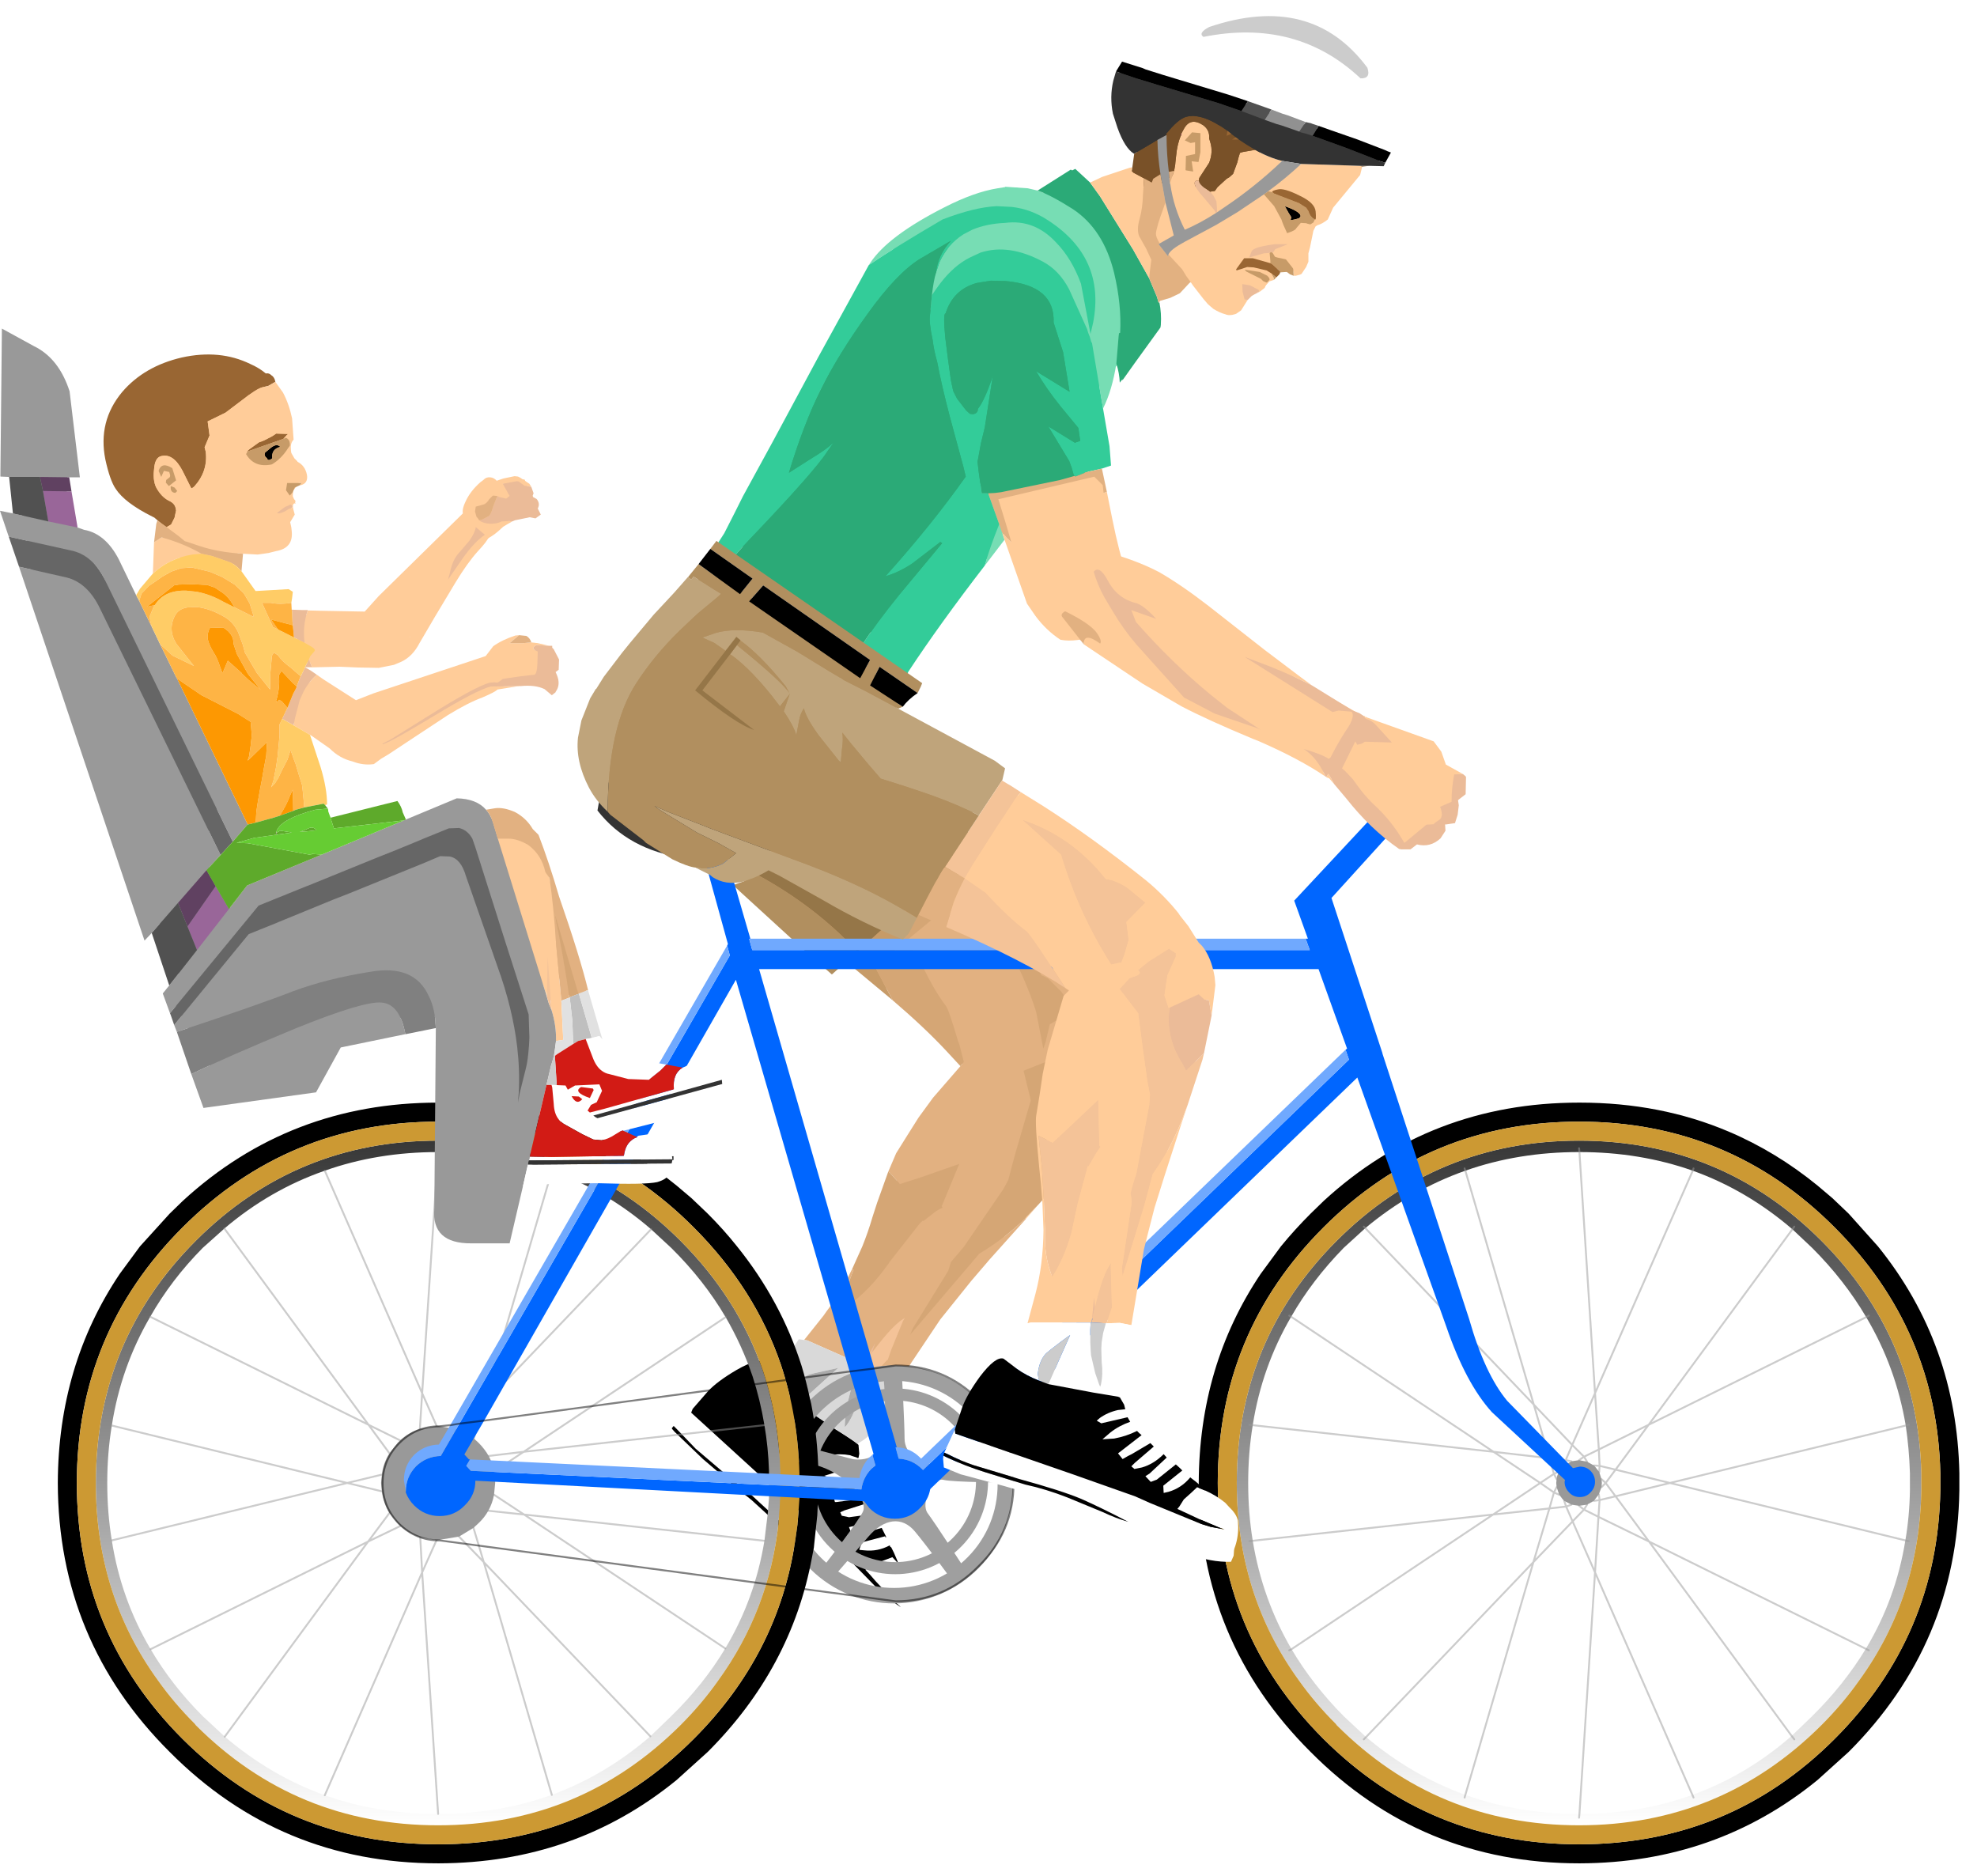 <?xml version="1.0" encoding="utf-8"?>
<!-- Generator: SketchAPI 5.1.316 <https://api.sketch.io/> -->
<svg version="1.1" xmlns="http://www.w3.org/2000/svg" xmlns:xlink="http://www.w3.org/1999/xlink" xmlns:sketchjs="https://sketch.io/dtd/" style="" sketchjs:metadata="eyJ0aXRsZSI6IkRyYXdpbmciLCJkZXNjcmlwdGlvbiI6Ik1hZGUgd2l0aCBTa2V0Y2hwYWQgLSBodHRwczovL3NrZXRjaC5pby9za2V0Y2hwYWQiLCJtZXRhZGF0YSI6e30sImNsaXBQYXRoIjp7ImVuYWJsZWQiOnRydWUsInN0eWxlIjp7InN0cm9rZVN0eWxlIjoiYmxhY2siLCJsaW5lV2lkdGgiOjF9fSwiZXhwb3J0RFBJIjo3MiwiZXhwb3J0Rm9ybWF0IjoicG5nIiwiZXhwb3J0UXVhbGl0eSI6MC45NSwidW5pdHMiOiJweCIsIndpZHRoIjo3MDEsImhlaWdodCI6NjY1LCJwYWdlcyI6eyJsZW5ndGgiOjEsImRhdGEiOlt7IndpZHRoIjo3MDEsImhlaWdodCI6NjY1fV19fQ==" width="701" height="665" viewBox="0 0 701 665" sketchjs:version="5.1.316">
<defs>
	<linearGradient x1="-819.2" x2="819.2" id="gradient0" gradientUnits="userSpaceOnUse" gradientTransform="matrix(0,0.056,-0.026,0,-108.55,49.9)" y1="0" y2="0">
		<stop offset="0" style="stop-color:#333333;"/>
		<stop offset="1" style="stop-color:#ffffff;"/>
	</linearGradient>
	<linearGradient x1="-819.2" x2="819.2" id="gradient1" gradientUnits="userSpaceOnUse" gradientTransform="matrix(0,0.056,-0.026,0,41.45,49.9)" y1="0" y2="0">
		<stop offset="0" style="stop-color:#333333;"/>
		<stop offset="1" style="stop-color:#ffffff;"/>
	</linearGradient>
</defs>
<path sketchjs:tool="rectangle" style="fill: #ffffff; mix-blend-mode: source-over; fill-opacity: 1; fill-rule: nonzero; vector-effect: non-scaling-stroke; visibility: hidden;" d="M0 0 L701 0 701 665 0 665 z"/>
<path sketchjs:tool="path" style="fill: #999999; mix-blend-mode: source-over; fill-opacity: 1; fill-rule: nonzero;" d="M0 26 L18 72 C18 72 31 36 31 35 31 34 13 0 13 0 13 0 0 26 0 26 z" transform="matrix(1,0,0,1,52,290)"/>
<path sketchjs:tool="path" style="fill: #999999; mix-blend-mode: source-over; fill-opacity: 1; fill-rule: nonzero;" d="M124 113 C125 111 132 83 132 83 132 83 116 26 116 26 116 26 104 0 104 0 104 0 79 7 79 7 79 7 35 26 35 26 35 26 21 36 21 36 21 36 0 67 0 67 0 67 17 97 17 97 17 97 51 84 51 84 51 84 60 73 60 73 60 73 97 71 97 71 97 71 109 114 110 114 111 114 124 113 124 113 z" transform="matrix(1,0,0,1,62,289)"/>
<path sketchjs:tool="path" style="fill: #999999; mix-blend-mode: source-over; fill-opacity: 1; fill-rule: nonzero;" d="M21 0 L18 10 24 31 41 57 74 120 65 142 9 56 0 1 21 0 z" transform="matrix(1,0,0,1,5,162)"/>
<path sketchjs:tool="path" style="fill: #e2b181; mix-blend-mode: source-over; fill-opacity: 1; fill-rule: nonzero;" d="M4 0 L17 36 9 37 0 3 4 0 z" transform="matrix(1,0,0,1,191,316)"/>
<path sketchjs:tool="path" style="fill: #e2b181; mix-blend-mode: source-over; fill-opacity: 1; fill-rule: nonzero;" d="M0 12 L58 56 78 74 82 83 54 125 47 145 31 175 52 193 67 174 103 131 117 93 118 32 58 0 4 1 0 12 z" transform="matrix(1,0,0,1,261,298)"/>
<path sketchjs:tool="path" style="fill: #77ddb4; mix-blend-mode: source-over; fill-opacity: 1; fill-rule: nonzero;" d="M11 21 L0 36 22 128 C22 128 39 135 40 135 41 135 48 126 48 126 48 126 58 106 58 106 58 106 87 65 87 65 87 65 95 59 96 56 97 53 90 15 89 14 88 13 73 0 73 0 73 0 49 4 49 4 49 4 29 8 29 8 29 8 10 21 11 21 z" transform="matrix(1,0,0,1,306,67)"/>
<path sketchjs:tool="path" style="fill: #2baa77; mix-blend-mode: source-over; fill-opacity: 1; fill-rule: nonzero;" d="M57 72 C57 72 49 78 43 79 37 80 19 83 19 83 19 83 12 74 12 73 12 72 0 25 0 25 0 25 4 8 4 8 4 8 31 0 31 0 31 0 47 19 47 19 47 19 57 72 57 72 z" transform="matrix(1,0,0,1,332,93)"/>
<path sketchjs:tool="path" style="fill: #2baa77; mix-blend-mode: source-over; fill-opacity: 1; fill-rule: nonzero;" d="M76 0 L44 27 20 75 0 112 22 126 54 148 78 105 87 77 66 24 76 3 " transform="matrix(1,0,0,1,262,81)"/>
<path sketchjs:tool="path" style="fill: #ffcc99; mix-blend-mode: source-over; fill-opacity: 1; fill-rule: nonzero;" d="M14.06 5.02 C16.06 7.02 23.06 28.02 23.06 28.02 23.06 28.02 23.06 68.02 23.06 68.02 23.06 68.02 10.06 42.02 10.06 40.02 10.06 38.02 -0.94 -0.98 0.06 0.02 1.06 1.02 14.06 5.02 14.06 5.02 z" transform="matrix(1,0,0,1,173.936,289.981)"/>
<path sketchjs:tool="path" style="fill: #ffcc99; mix-blend-mode: source-over; fill-opacity: 1; fill-rule: nonzero;" d="M54 15 L55 25 55 29 60 34 56 40 55 48 53 58 37 60 35 66 9 63 10 55 C10 55 7 45 7 44 7 43 0 27 0 27 0 27 15 12 15 12 15 12 41 0 41 0 41 0 48 5 49 5 50 5 54 15 54 15 z" transform="matrix(1,0,0,1,48,134)"/>
<path sketchjs:tool="path" style="fill: #ffcc99; mix-blend-mode: source-over; fill-opacity: 1; fill-rule: nonzero;" d="M87 6 C86 5 84 0 84 0 84 0 80 0 80 0 80 0 75 2 75 2 75 2 66 7 66 7 66 7 62 17 62 17 62 17 31 49 31 49 31 49 5 48 5 48 5 48 3 59 3 59 3 59 6 68 6 68 6 68 0 85 0 85 0 85 28 99 28 99 28 99 41 93 41 93 41 93 64 77 65 77 66 77 80 72 80 72 80 72 91 72 91 72 91 72 93 61 93 61 93 61 81 60 81 60 81 60 49 73 49 73 49 73 35 85 35 85 35 85 23 83 24 83 25 83 9 75 9 75 9 75 5 65 5 65 5 65 37 62 37 62 37 62 64 28 64 28 64 28 75 17 75 17 75 17 85 10 85 10 85 10 87 6 87 6 z" transform="matrix(1,0,0,1,102,170)"/>
<path sketchjs:tool="path" style="fill: #333333; mix-blend-mode: source-over; fill-opacity: 1; fill-rule: nonzero;" d="M0 4 L4 0 78 25 95 33 90 35 C90 35 44 26 42 26 40 26 6 33 7 33 8 33 5 17 4 17 3 17 0 6 0 6 " transform="matrix(1,0,0,1,396,23)"/>
<path sketchjs:tool="path" style="fill: #795128; mix-blend-mode: source-over; fill-opacity: 1; fill-rule: nonzero;" d="M47 11 L38 25 C38 25 27 31 26 31 25 31 5 27 5 27 5 27 0 20 0 20 0 20 3 15 4 13 5 11 22 0 22 0 22 0 46 9 46 9 46 9 45 11 47 11 z" transform="matrix(1,0,0,1,401,41)"/>
<path sketchjs:tool="path" style="fill: #ffcc99; mix-blend-mode: source-over; fill-opacity: 1; fill-rule: nonzero;" d="M76 17 C75 20 67 31 67 32 67 33 63 35 63 37 63 39 61 51 60 51 59 51 55 47 54 48 53 49 51 53 49 55 47 57 43 59 43 59 43 59 40 62 40 62 40 62 23 54 23 54 23 54 11 56 11 56 11 56 6 50 6 50 6 50 0 29 0 29 0 29 2 21 2 21 2 21 12 19 12 19 12 19 19 14 19 14 19 14 18 4 20 2 22 0 27 0 27 0 27 0 27 9 27 9 27 9 23 20 23 20 23 20 28 21 28 21 28 21 31 24 31 24 31 24 43 11 43 11 43 11 57 12 57 12 57 12 77 15 77 15 77 15 76 17 76 17 z" transform="matrix(1,0,0,1,400,46)"/>
<g sketchjs:tool="clipart" style="mix-blend-mode: source-over;" transform="matrix(2.697,0,0,2.697,236.576,-0.809)">
	<g transform="matrix(1,0,0,1,32.55,55.65)" sketchjs:uid="1" style="">
		<path d="M26.5 -7.55 Q25.95 -4.05 24.75 -1.65 L23.3 -10.25 23.2 -10.4 23.0 -11.1 22.8 -11.6 22.65 -12.1 20.3 -17.3 Q19.0 -19.8 16.85 -20.95 12.4 -23.35 8.65 -22.15 L7.25 -21.5 Q5.15 -20.45 3.35 -18.1 L2.8 -17.35 2.25 -16.55 Q2.45 -18.35 2.8 -19.55 L3.25 -20.9 Q4.35 -23.25 6.4 -24.55 L7.55 -25.15 Q9.45 -25.95 11.9 -26.05 15.75 -26.55 18.6 -23.45 20.65 -21.35 21.85 -18.05 L23.1 -11.45 23.45 -12.95 Q25.1 -21.5 17.5 -26.4 15.3 -27.85 12.75 -28.15 L10.75 -28.25 Q7.8 -28.1 3.65 -26.5 -2.75 -22.75 -6.05 -20.5 L-5.85 -20.8 Q-3.5 -24.35 3.9 -28.1 7.8 -30.1 10.9 -30.6 L11.85 -30.75 11.9 -30.8 14.85 -30.6 16.15 -30.3 Q17.9 -29.7 20.8 -27.85 24.8 -25.2 26.2 -19.5 27.2 -15.3 27.0 -11.6 L26.85 -11.55 26.8 -11.15 26.5 -7.55 M11.8 15.6 L9.2 19.0 Q9.8 16.8 11.1 13.55 L11.45 14.6 11.8 15.6" sketchjs:uid="2" style="fill: #77ddb4; fill-rule: evenodd;"/>
		<path d="M24.75 -1.65 L25.6 3.3 25.8 5.85 24.6 6.25 22.35 6.75 22.35 6.8 21.1 7.3 21.05 7.2 21.0 7.15 20.9 7.1 20.6 6.05 20.3 5.25 17.55 0.7 21.05 2.85 21.75 2.6 21.5 0.9 19.15 -1.95 Q17.3 -4.25 15.95 -6.55 L20.35 -3.85 19.5 -9.05 18.25 -12.95 Q18.45 -17.8 12.0 -18.4 L10.0 -18.45 8.15 -18.15 Q5.05 -17.3 4.05 -14.15 3.7 -14.2 4.0 -11.05 L4.15 -9.85 4.35 -8.25 4.75 -5.35 5.05 -3.95 5.55 -2.95 6.75 -1.4 7.25 -0.95 7.65 -0.9 Q8.3 -1.0 8.3 -1.6 9.2 -2.75 10.25 -5.9 L9.2 0.85 8.7 2.9 8.25 5.35 8.4 6.65 8.8 9.5 9.65 9.5 11.1 13.55 Q9.8 16.8 9.2 19.0 3.3 26.65 -0.85 32.95 L-1.4 34.15 -7.3 30.05 -7.05 29.6 Q-5.05 26.55 -2.05 22.85 L3.6 16.05 3.35 15.9 -0.3 18.7 Q-2.1 19.9 -3.85 20.4 2.25 13.6 6.7 7.3 L6.4 6.05 4.6 -0.6 Q3.5 -4.8 2.95 -7.75 2.5 -9.35 2.35 -10.65 1.85 -12.95 2.0 -13.95 L2.15 -15.45 2.25 -16.55 2.8 -17.35 3.35 -18.1 Q5.15 -20.45 7.25 -21.5 L8.65 -22.15 Q12.4 -23.35 16.85 -20.95 19.0 -19.8 20.3 -17.3 L22.65 -12.1 22.8 -11.6 23.0 -11.1 23.2 -10.4 23.3 -10.25 24.75 -1.65 M-24.25 18.35 L-26.4 16.85 -25.05 14.75 -23.7 12.1 -22.6 9.9 -18.75 2.85 -12.75 -8.3 -6.05 -20.5 Q-2.75 -22.75 3.65 -26.5 7.8 -28.1 10.75 -28.25 L12.75 -28.15 Q15.3 -27.85 17.5 -26.4 25.1 -21.5 23.45 -12.95 L23.1 -11.45 21.85 -18.05 Q20.65 -21.35 18.6 -23.45 15.75 -26.55 11.9 -26.05 9.45 -25.95 7.55 -25.15 L6.4 -24.55 Q4.35 -23.25 3.25 -20.9 L2.8 -19.55 Q3.05 -21.85 4.75 -23.7 L0.65 -21.3 Q-2.4 -19.4 -6.2 -14.1 -10.0 -8.85 -12.35 -4.15 -14.65 0.5 -16.55 6.8 L-13.65 4.95 Q-11.65 3.75 -10.7 2.85 L-11.5 4.0 Q-13.15 6.6 -21.9 15.75 L-22.6 16.5 -24.25 18.35" sketchjs:uid="3" style="fill: #33cc99; fill-rule: evenodd;"/>
		<path d="M32.15 -15.65 Q32.45 -14.15 32.35 -12.7 L32.35 -12.65 32.3 -12.3 28.9 -7.6 27.3 -5.35 27.3 -5.5 26.95 -5.05 Q26.9 -6.3 26.5 -7.55 L26.8 -11.15 26.85 -11.55 27.0 -11.6 Q27.2 -15.3 26.2 -19.5 24.8 -25.2 20.8 -27.85 17.9 -29.7 16.15 -30.3 L20.5 -33.05 20.7 -32.95 21.1 -33.15 23.05 -31.35 24.35 -29.55 28.7 -22.55 30.8 -18.8 31.85 -16.3 32.05 -15.55 32.15 -15.65 M-7.3 30.05 L-24.25 18.35 -22.6 16.5 -21.9 15.75 Q-13.15 6.6 -11.5 4.0 L-10.7 2.85 Q-11.65 3.75 -13.65 4.95 L-16.55 6.8 Q-14.65 0.5 -12.35 -4.15 -10.0 -8.85 -6.2 -14.1 -2.4 -19.4 0.65 -21.3 L4.75 -23.7 Q3.05 -21.85 2.8 -19.55 2.45 -18.35 2.25 -16.55 L2.15 -15.45 2.0 -13.95 Q1.85 -12.95 2.35 -10.65 2.5 -9.35 2.95 -7.75 3.5 -4.8 4.6 -0.6 L6.4 6.05 6.7 7.3 Q2.25 13.6 -3.85 20.4 -2.1 19.9 -0.3 18.7 L3.35 15.9 3.6 16.05 -2.05 22.85 Q-5.05 26.55 -7.05 29.6 L-7.3 30.05 M9.65 9.5 L8.8 9.5 8.4 6.65 8.25 5.35 8.7 2.9 9.2 0.85 10.25 -5.9 Q9.2 -2.75 8.3 -1.6 8.3 -1.0 7.65 -0.9 L7.25 -0.95 6.75 -1.4 5.55 -2.95 5.05 -3.95 4.75 -5.35 4.35 -8.25 4.15 -9.85 4.0 -11.05 Q3.7 -14.2 4.05 -14.15 5.05 -17.3 8.15 -18.15 L10.0 -18.45 12.0 -18.4 Q18.45 -17.8 18.25 -12.95 L19.5 -9.05 20.35 -3.85 15.95 -6.55 Q17.3 -4.25 19.15 -1.95 L21.5 0.9 21.75 2.6 21.05 2.85 17.55 0.7 20.3 5.25 20.6 6.05 20.9 7.1 21.0 7.15 21.05 7.2 19.1 7.75 11.35 9.35 10.55 9.45 9.65 9.5" sketchjs:uid="4" style="fill: #2baa77; fill-rule: evenodd;"/>
		<path d="M27.25 -47.25 Q29.8 -49.75 32.7 -51.85 L34.2 -52.95 Q36.9 -54.4 39.85 -54.9 L50.2 -55.35 Q53.6 -54.55 57.75 -51.75 61.65 -49.15 62.85 -44.35 L63.05 -43.6 63.9 -39.0 63.85 -37.85 62.6 -35.3 Q62.15 -35.45 61.75 -35.65 L58.1 -37.05 54.65 -38.25 53.1 -38.8 52.2 -39.1 52.1 -39.15 51.4 -39.3 49.0 -40.2 48.35 -40.4 46.9 -40.95 43.8 -42.05 41.25 -42.9 32.65 -45.5 30.75 -46.1 Q30.35 -46.2 29.95 -46.4 L27.25 -47.25 M38.7 -51.8 Q37.2 -51.0 37.95 -50.5 50.2 -52.95 58.6 -45.05 60.0 -45.0 59.5 -46.45 52.15 -56.35 38.7 -51.8 M-7.4 136.3 L-7.55 137.4 -7.7 137.4 -7.7 137.3 -11.25 136.7 -11.65 136.1 -11.15 135.95 Q-9.85 135.7 -8.5 135.95 L-8.25 136.05 -7.6 136.25 -7.6 136.3 -7.4 136.3 M-7.5 138.15 L-7.15 139.6 -7.3 139.6 -7.35 139.45 -10.45 139.2 -11.9 138.65 -10.6 138.25 -7.65 138.0 -7.6 138.15 -7.5 138.15 M-6.85 140.3 L-6.15 141.75 -6.25 141.8 -6.3 141.65 -9.15 141.95 -10.3 142.1 -10.5 142.1 -10.75 141.15 -6.95 140.2 -6.9 140.35 -6.85 140.3 M-5.95 142.3 L-5.2 143.8 -5.25 143.85 -5.3 143.65 -8.65 144.1 -9.6 143.9 -9.8 143.45 -9.25 143.2 -6.1 142.2 -6.0 142.35 -5.95 142.3 M-4.95 144.35 L-4.35 145.5 -4.25 145.7 -4.35 145.5 -7.45 146.4 -8.15 146.35 -8.3 146.3 -8.65 145.4 -8.0 145.25 -5.1 144.25 -5.0 144.4 -4.95 144.35 M-3.75 146.7 L-3.15 148.0 -3.2 148.05 -3.25 147.9 -3.3 147.8 Q-4.9 148.65 -6.65 148.45 L-7.2 148.4 -7.3 148.35 -6.95 147.4 -3.9 146.6 -3.85 146.75 -3.75 146.7 M-2.15 150.2 Q-1.1 151.4 -0.35 152.75 L-0.15 153.2 -0.05 153.6 0.2 154.45 0.3 155.7 -0.05 156.45 Q-0.6 157.9 -1.65 158.9 L-1.75 159.05 -2.1 159.7 -2.75 160.35 Q-5.15 159.35 -7.75 156.9 L-21.65 143.0 -22.5 142.3 -26.2 139.2 -30.1 136.15 -30.9 135.55 -32.55 133.8 -32.15 132.7 -31.95 132.4 -31.9 132.5 -31.6 132.85 -27.85 136.45 Q-25.75 138.2 -23.6 140.15 L-21.5 141.8 -19.2 143.9 -15.7 147.45 -15.55 147.6 -14.05 149.15 -13.55 149.6 -13.1 150.0 -15.5 147.1 -17.55 144.8 -21.45 141.2 -24.05 139.1 -25.1 138.25 -28.8 135.1 -31.3 132.5 -31.7 132.1 -29.2 129.85 -29.4 130.35 -17.35 141.35 -15.1 143.35 -10.95 147.25 -9.5 148.8 -8.4 149.9 -4.45 153.95 -3.4 154.85 -1.95 155.85 -1.85 155.9 -2.4 155.4 -4.35 153.35 -5.15 152.5 -5.8 151.75 -6.4 151.1 -6.5 151.0 -6.15 150.8 -5.25 150.2 -4.0 149.75 -2.95 149.35 -2.15 150.2" sketchjs:uid="5" style="fill: #ffffff; fill-rule: evenodd;"/>
		<path d="M38.7 -51.8 Q52.15 -56.35 59.5 -46.45 60.0 -45.0 58.6 -45.05 50.2 -52.95 37.95 -50.5 37.2 -51.0 38.7 -51.8" sketchjs:uid="6" style="fill: #cccccc; fill-rule: evenodd;"/>
		<path d="M27.25 -47.25 L29.95 -46.4 Q30.35 -46.2 30.75 -46.1 L32.65 -45.5 41.25 -42.9 43.8 -42.05 42.95 -40.75 39.9 -41.8 31.9 -44.2 29.45 -44.95 29.1 -45.05 26.45 -45.95 27.25 -47.25 M53.1 -38.8 L54.65 -38.25 58.1 -37.05 61.75 -35.65 Q62.15 -35.45 62.6 -35.3 L61.85 -33.95 61.25 -34.15 61.2 -34.15 60.95 -34.25 59.05 -35.0 56.6 -35.95 52.3 -37.5 53.1 -38.8 M49.15 -27.35 L48.65 -28.25 Q50.9 -27.45 50.7 -26.85 L50.5 -26.65 49.95 -26.5 49.4 -26.4 49.5 -26.8 49.15 -27.35 M-7.55 134.45 L-7.4 134.6 -7.3 135.75 -7.4 136.3 -7.6 136.3 -7.6 136.25 -8.25 136.05 -8.5 135.95 Q-9.85 135.7 -11.15 135.95 L-11.65 136.1 -11.25 136.7 -7.7 137.3 -7.7 137.4 -7.55 137.4 -7.5 137.45 -7.5 138.15 -7.6 138.15 -7.65 138.0 -10.6 138.25 -11.9 138.65 -10.45 139.2 -7.35 139.45 -7.3 139.6 -7.15 139.6 -7.0 140.0 -6.85 140.3 -6.9 140.35 -6.95 140.2 -10.75 141.15 -10.5 142.1 -10.3 142.1 -9.15 141.95 -6.3 141.65 -6.25 141.8 -6.15 141.75 -5.95 142.3 -6.0 142.35 -6.1 142.2 -9.25 143.2 -9.8 143.45 -9.6 143.9 -8.65 144.1 -5.3 143.65 -5.25 143.85 -5.2 143.8 -4.95 144.35 -5.0 144.4 -5.1 144.25 -8.0 145.25 -8.65 145.4 -8.3 146.3 -8.15 146.35 -7.45 146.4 -4.35 145.5 -4.25 145.7 -3.95 146.3 -3.75 146.7 -3.85 146.75 -3.9 146.6 -6.95 147.4 -7.3 148.35 -7.2 148.4 -6.65 148.45 Q-4.9 148.65 -3.3 147.8 L-3.25 147.9 -3.2 148.05 -3.15 148.0 -3.1 148.05 -2.75 148.75 -2.6 149.1 -2.3 149.8 -2.25 149.95 -2.15 150.2 -2.95 149.35 -4.0 149.75 -5.25 150.2 -6.15 150.8 -6.5 151.0 -6.4 151.1 -5.8 151.75 -5.15 152.5 -4.35 153.35 -2.4 155.4 -1.85 155.9 -1.95 155.85 -3.4 154.85 -4.45 153.95 -8.4 149.9 -9.5 148.8 -10.95 147.25 -15.1 143.35 -17.35 141.35 -29.4 130.35 -29.2 129.85 -27.2 127.55 Q-26.0 126.25 -23.45 124.75 -20.5 123.05 -19.65 123.8 L-18.9 125.15 -18.75 125.4 -18.65 125.7 -16.5 128.3 -15.45 129.05 -15.3 129.2 -10.4 132.55 Q-8.15 133.95 -7.55 134.45 M-31.95 132.4 L-31.7 132.1 -31.3 132.5 -28.8 135.1 -25.1 138.25 -24.05 139.1 -21.45 141.2 -17.55 144.8 -15.5 147.1 -13.1 150.0 -13.55 149.6 -14.05 149.15 -15.55 147.6 -15.7 147.45 -19.2 143.9 -21.5 141.8 -23.6 140.15 Q-25.75 138.2 -27.85 136.45 L-31.6 132.85 -31.9 132.5 -31.95 132.4" sketchjs:uid="7" style="fill: #000000; fill-rule: evenodd;"/>
		<path d="M58.8 -33.45 L58.8 -33.35 58.55 -32.35 55.0 -28.05 54.3 -26.5 Q53.55 -25.9 52.95 -25.75 L52.7 -25.6 52.4 -25.0 52.25 -24.25 51.95 -22.8 51.75 -22.05 51.75 -20.95 51.45 -20.25 50.85 -19.35 50.65 -19.25 50.1 -19.1 49.8 -19.1 49.8 -19.3 49.75 -20.0 49.7 -20.1 48.8 -21.25 47.65 -21.5 47.35 -21.6 47.05 -22.1 47.4 -22.6 49.05 -23.25 47.3 -23.25 46.35 -23.1 Q44.6 -22.8 44.3 -22.35 L43.95 -21.5 45.9 -22.05 46.65 -22.1 46.75 -21.05 46.75 -20.75 44.45 -21.4 43.3 -21.4 42.25 -19.95 42.3 -19.8 42.95 -20.0 43.7 -20.25 44.55 -20.2 46.25 -19.8 46.9 -19.4 47.2 -18.8 47.2 -18.55 47.05 -18.5 46.9 -18.45 46.4 -18.3 46.65 -18.6 46.6 -18.8 46.35 -19.1 45.35 -19.6 43.35 -19.9 43.6 -19.65 45.5 -18.7 45.8 -18.4 46.25 -18.2 46.2 -17.95 46.0 -17.5 45.35 -17.0 44.85 -16.75 45.3 -17.05 45.2 -17.25 44.05 -17.85 43.05 -18.0 43.1 -17.0 43.35 -16.0 43.75 -15.9 42.9 -14.55 42.25 -14.1 42.1 -14.05 Q41.35 -13.8 40.8 -14.05 40.15 -14.2 39.25 -14.75 L38.55 -15.35 37.95 -16.05 36.55 -17.85 36.25 -18.3 35.7 -19.05 35.15 -19.95 33.35 -21.9 Q33.6 -22.55 35.55 -23.6 L39.65 -25.8 42.4 -27.45 45.9 -29.8 47.25 -28.25 48.2 -26.5 Q48.4 -25.85 48.95 -24.7 50.05 -25.05 50.15 -25.35 L50.75 -26.05 51.55 -26.0 Q51.5 -25.9 51.6 -25.95 L52.0 -25.85 52.4 -26.1 52.45 -26.2 52.6 -26.5 Q52.8 -26.35 52.7 -27.55 52.6 -28.7 50.55 -29.65 48.55 -30.65 47.75 -30.45 46.95 -30.3 47.0 -30.1 L46.45 -30.2 Q48.7 -31.85 50.8 -33.8 L58.55 -33.55 58.8 -33.45 M25.25 9.3 L25.95 12.8 Q26.9 17.5 27.75 19.75 28.3 21.25 27.8 23.65 27.1 27.0 24.2 28.05 21.25 29.15 19.15 28.75 17.25 27.5 15.85 25.6 L14.75 24.0 11.8 15.6 11.45 14.6 12.05 15.3 13.5 16.7 Q16.2 19.25 17.05 21.4 L16.6 20.1 14.35 15.8 13.25 13.8 12.4 12.2 14.75 12.0 18.25 11.35 Q21.75 10.6 25.25 9.3 M23.05 -31.35 L24.65 -32.1 28.25 -33.3 28.6 -33.35 28.55 -32.85 28.75 -32.65 30.15 -31.9 30.0 -29.75 Q29.95 -27.95 29.55 -26.55 29.15 -25.15 29.5 -24.3 L30.4 -22.7 31.1 -21.2 30.8 -18.8 28.7 -22.55 24.35 -29.55 23.05 -31.35 M35.05 -37.8 L35.35 -38.35 Q36.2 -40.0 37.9 -38.9 38.8 -38.25 38.7 -37.15 L38.85 -36.65 Q39.25 -35.35 38.7 -33.95 L37.4 -31.95 37.35 -31.6 37.0 -31.6 36.85 -31.5 Q36.5 -31.0 38.1 -29.25 L39.4 -27.7 39.6 -27.35 Q37.4 -25.95 35.5 -25.15 34.05 -28.0 33.6 -31.1 L33.55 -31.25 34.1 -32.9 34.25 -33.8 34.25 -33.9 34.35 -34.8 Q34.5 -36.45 35.0 -37.55 L35.05 -37.8 M38.8 -30.15 L39.45 -30.25 39.8 -30.75 41.0 -31.85 41.35 -32.05 41.85 -32.5 42.4 -34.0 42.55 -34.6 42.75 -35.25 43.05 -35.35 43.3 -35.4 44.75 -35.65 Q46.6 -34.6 48.3 -34.2 44.85 -30.9 40.85 -28.2 L39.75 -27.45 39.7 -28.4 39.65 -28.9 39.3 -29.55 38.8 -30.15 M37.55 -37.85 L36.45 -37.95 35.5 -36.9 36.25 -36.55 36.85 -36.65 36.85 -35.1 35.65 -34.85 35.6 -33.0 35.65 -32.95 36.6 -32.8 36.4 -34.15 37.3 -34.05 37.55 -35.35 37.55 -37.85 M32.2 -23.35 Q31.7 -24.15 31.7 -24.65 31.8 -25.6 32.7 -28.0 L32.95 -28.75 34.05 -24.4 32.2 -23.35 M16.25 103.0 L14.6 104.9 14.55 104.8 14.7 104.6 16.25 103.0" sketchjs:uid="8" style="fill: #ffcc99; fill-rule: evenodd;"/>
		<path d="M59.8 -33.55 L58.8 -33.45 58.55 -33.55 59.8 -33.55 M28.6 -33.35 L28.85 -35.15 31.9 -36.95 Q31.95 -34.7 32.3 -32.45 L31.35 -31.85 31.15 -31.35 30.15 -31.9 28.75 -32.65 28.55 -32.85 28.6 -33.35 M37.35 -31.6 L37.4 -31.95 38.7 -33.95 Q39.25 -35.35 38.85 -36.65 L38.7 -37.15 Q38.8 -38.25 37.9 -38.9 36.2 -40.0 35.35 -38.35 L35.05 -37.8 35.0 -37.55 Q34.5 -36.45 34.35 -34.8 L34.25 -33.9 34.25 -33.8 34.1 -32.9 33.4 -32.75 Q33.1 -35.15 33.1 -37.6 L33.05 -37.75 Q34.6 -39.7 35.7 -40.0 37.8 -40.55 41.1 -38.15 L41.0 -37.5 41.6 -37.75 42.2 -37.3 41.7 -37.0 42.6 -37.0 Q43.7 -36.25 44.75 -35.65 L43.3 -35.4 43.05 -35.35 42.75 -35.25 42.55 -34.6 42.4 -34.0 41.85 -32.5 41.35 -32.05 41.0 -31.85 39.8 -30.75 39.45 -30.25 38.8 -30.15 38.5 -30.35 Q37.35 -31.1 37.35 -31.6" sketchjs:uid="9" style="fill: #795128; fill-rule: evenodd;"/>
		<path d="M61.85 -33.95 L61.65 -33.5 59.8 -33.55 58.55 -33.55 50.8 -33.8 48.3 -34.2 Q46.6 -34.6 44.75 -35.65 43.7 -36.25 42.6 -37.0 L42.2 -37.3 41.6 -37.75 41.55 -37.8 41.1 -38.15 Q37.8 -40.55 35.7 -40.0 34.6 -39.7 33.05 -37.75 L33.1 -37.6 31.9 -36.95 28.85 -35.15 28.8 -35.15 Q27.6 -35.9 26.65 -38.55 L26.05 -40.4 Q25.6 -42.6 26.1 -44.75 L26.45 -45.95 29.1 -45.05 29.45 -44.95 31.9 -44.2 39.9 -41.8 42.95 -40.75 46.0 -39.6 47.55 -39.05 48.25 -38.85 50.55 -38.05 50.75 -37.95 51.35 -37.8 52.3 -37.5 56.6 -35.95 59.05 -35.0 60.95 -34.25 61.2 -34.15 61.25 -34.15 61.85 -33.95" sketchjs:uid="10" style="fill: #333333; fill-rule: evenodd;"/>
		<path d="M49.8 -19.1 L49.3 -19.3 49.2 -19.4 49.1 -19.45 49.0 -19.55 48.85 -19.6 48.1 -19.55 48.0 -19.45 48.05 -19.65 47.0 -20.6 46.75 -20.75 46.75 -21.05 46.65 -22.1 46.85 -22.25 47.05 -22.1 47.35 -21.6 47.65 -21.5 48.8 -21.25 49.7 -20.1 49.75 -20.0 49.8 -19.3 49.8 -19.1 M47.6 -18.95 L47.2 -18.55 47.2 -18.8 46.9 -19.4 47.45 -18.95 47.6 -18.95 M46.4 -18.3 L46.25 -18.2 45.8 -18.4 45.5 -18.7 43.6 -19.65 43.35 -19.9 45.35 -19.6 46.35 -19.1 46.6 -18.8 46.65 -18.6 46.4 -18.3 M37.55 -37.85 L37.55 -35.35 37.3 -34.05 36.4 -34.15 36.6 -32.8 35.65 -32.95 35.6 -33.0 35.65 -34.85 36.85 -35.1 36.85 -36.65 36.25 -36.55 35.5 -36.9 36.45 -37.95 37.55 -37.85 M45.9 -29.8 L46.45 -30.2 47.0 -30.1 47.25 -29.9 50.5 -28.65 51.45 -28.05 51.75 -27.6 Q51.95 -26.9 52.45 -26.6 L52.6 -26.5 52.45 -26.2 52.4 -26.1 52.0 -25.85 51.6 -25.95 Q51.5 -25.9 51.55 -26.0 L50.75 -26.05 50.15 -25.35 Q50.05 -25.05 48.95 -24.7 48.4 -25.85 48.2 -26.5 L47.25 -28.25 45.9 -29.8 M49.15 -27.35 L49.5 -26.8 49.4 -26.4 49.95 -26.5 50.5 -26.65 50.7 -26.85 Q50.9 -27.45 48.65 -28.25 L49.15 -27.35 M-3.4 66.0 L-1.2 68.4 -5.2 71.8 -2.9 76.15 -8.85 71.2 -9.0 71.05 -7.55 69.75 -3.4 66.0 M-5.2 71.8 L-5.25 71.7 -5.25 71.85 -5.2 71.8" sketchjs:uid="11" style="fill: #c79b68; fill-rule: evenodd;"/>
		<path d="M36.25 -18.3 L34.85 -16.8 33.6 -16.2 32.25 -15.8 32.15 -15.65 32.05 -15.55 31.85 -16.3 30.8 -18.8 31.1 -21.2 30.4 -22.7 29.5 -24.3 Q29.15 -25.15 29.55 -26.55 29.95 -27.95 30.0 -29.75 L30.15 -31.9 31.15 -31.35 31.35 -31.85 32.3 -32.45 32.95 -28.75 32.7 -28.0 Q31.8 -25.6 31.7 -24.65 31.7 -24.15 32.2 -23.35 L32.05 -23.25 33.3 -21.65 33.35 -21.9 35.15 -19.95 35.7 -19.05 36.25 -18.3 M24.6 6.25 L25.25 9.3 Q21.75 10.6 18.25 11.35 L14.75 12.0 12.4 12.2 13.25 13.8 14.35 15.8 16.6 20.1 17.05 21.4 Q16.2 19.25 13.5 16.7 L12.05 15.3 11.45 14.6 11.1 13.55 9.65 9.5 10.55 9.45 11.35 9.35 19.1 7.75 21.05 7.2 21.1 7.3 22.35 6.8 22.35 6.75 24.6 6.25 M34.1 -32.9 L33.55 -31.25 33.45 -32.05 33.4 -32.75 34.1 -32.9 M-1.2 68.4 L9.6 59.45 11.4 61.4 19.15 70.9 21.85 74.6 22.15 75.05 Q23.8 77.45 25.0 80.1 L25.8 82.1 26.45 84.6 26.6 85.1 26.95 86.75 Q27.05 87.4 26.5 88.7 L26.4 89.0 26.0 90.05 23.95 93.5 24.45 91.55 23.9 91.2 23.5 90.3 19.2 90.3 19.3 88.65 20.75 86.3 22.8 84.55 23.0 84.15 22.35 83.15 19.2 83.7 18.8 83.8 18.45 84.0 17.2 84.25 14.3 85.4 15.25 89.3 13.3 96.0 12.75 98.0 12.3 99.75 11.65 100.95 6.45 108.55 4.75 110.55 4.4 111.7 -0.25 119.25 -0.6 120.1 8.4 109.55 8.4 109.5 Q11.7 107.55 14.55 104.8 L14.6 104.9 9.85 110.2 7.45 113.0 3.35 118.1 -0.4 123.7 -2.2 126.5 -3.4 125.65 -5.05 124.95 -3.65 123.45 -3.55 123.4 -3.1 122.1 -1.55 118.3 -1.3 117.9 Q-2.6 118.6 -4.65 121.2 L-5.6 122.4 -5.2 121.2 -6.8 124.0 -6.85 124.1 -6.9 124.05 -14.15 120.85 -14.55 120.8 -12.0 117.6 -11.65 117.1 Q-9.8 114.65 -8.25 111.5 L-8.05 111.6 Q-9.1 113.95 -9.15 116.55 -5.95 114.4 -3.2 110.4 L0.6 105.55 1.05 105.1 1.15 105.15 2.75 103.9 Q3.2 103.6 3.65 103.4 L3.55 103.2 5.85 97.65 0.85 99.4 -1.95 100.3 -3.3 98.8 -3.5 98.7 -2.45 96.25 -0.95 93.85 0.5 91.55 2.4 88.95 6.0 84.8 6.45 84.25 5.85 81.9 5.7 81.55 Q4.45 77.3 4.1 76.9 2.25 74.45 0.45 70.4 L-1.2 68.4 M16.65 72.85 L15.95 71.4 Q13.2 65.8 8.2 62.4 L11.8 68.2 Q14.6 73.35 15.95 77.65 L16.9 82.5 17.2 81.65 17.75 79.3 20.95 77.45 19.95 75.95 19.2 74.95 17.5 73.25 16.65 72.85" sketchjs:uid="12" style="fill: #e2b181; fill-rule: evenodd;"/>
		<path d="M44.85 -16.75 L44.65 -16.65 44.3 -16.45 43.75 -15.9 43.35 -16.0 43.1 -17.0 43.05 -18.0 44.05 -17.85 45.2 -17.25 45.3 -17.05 44.85 -16.75 M39.6 -27.35 L39.4 -27.7 38.1 -29.25 Q36.5 -31.0 36.85 -31.5 L37.0 -31.6 37.35 -31.6 Q37.35 -31.1 38.5 -30.35 L38.8 -30.15 39.3 -29.55 39.65 -28.9 39.7 -28.4 39.75 -27.45 39.6 -27.35 M47.05 -22.1 L46.85 -22.25 46.65 -22.1 45.9 -22.05 43.95 -21.5 44.3 -22.35 Q44.6 -22.8 46.35 -23.1 L47.3 -23.25 49.05 -23.25 47.4 -22.6 47.05 -22.1 M-6.8 124.0 L-5.2 121.2 -5.6 122.4 -6.8 124.0" sketchjs:uid="13" style="fill: #ebbb98; fill-rule: evenodd;"/>
		<path d="M33.55 -31.25 L33.6 -31.1 Q34.05 -28.0 35.5 -25.15 37.4 -25.95 39.6 -27.35 L39.75 -27.45 40.85 -28.2 Q44.85 -30.9 48.3 -34.2 L50.8 -33.8 Q48.7 -31.85 46.45 -30.2 L45.9 -29.8 42.4 -27.45 39.65 -25.8 35.55 -23.6 Q33.6 -22.55 33.35 -21.9 L33.3 -21.65 32.05 -23.25 32.2 -23.35 34.05 -24.4 32.95 -28.75 32.3 -32.45 Q31.95 -34.7 31.9 -36.95 L33.1 -37.6 Q33.1 -35.15 33.4 -32.75 L33.45 -32.05 33.55 -31.25" sketchjs:uid="14" style="fill: #999999; fill-rule: evenodd;"/>
		<path d="M43.8 -42.05 L46.9 -40.95 46.0 -39.6 42.95 -40.75 43.8 -42.05 M51.4 -39.3 L52.1 -39.15 52.2 -39.1 53.1 -38.8 52.3 -37.5 51.35 -37.8 50.75 -37.95 50.55 -38.05 51.4 -39.3" sketchjs:uid="15" style="fill: #515151; fill-rule: evenodd;"/>
		<path d="M48.0 -19.45 L48.0 -19.4 47.9 -19.25 47.6 -18.95 47.45 -18.95 46.9 -19.4 46.25 -19.8 44.55 -20.2 43.7 -20.25 42.95 -20.0 42.3 -19.8 42.25 -19.95 43.3 -21.4 44.45 -21.4 46.75 -20.75 47.0 -20.6 48.05 -19.65 48.0 -19.45 M42.6 -37.0 L41.7 -37.0 42.2 -37.3 42.6 -37.0 M41.6 -37.75 L41.0 -37.5 41.1 -38.15 41.55 -37.8 41.6 -37.75 M52.6 -26.5 L52.45 -26.6 Q51.95 -26.9 51.75 -27.6 L51.45 -28.05 50.5 -28.65 47.25 -29.9 47.0 -30.1 Q46.95 -30.3 47.75 -30.45 48.55 -30.65 50.55 -29.65 52.6 -28.7 52.7 -27.55 52.8 -26.35 52.6 -26.5" sketchjs:uid="16" style="fill: #996633; fill-rule: evenodd;"/>
		<path d="M46.9 -40.95 L48.35 -40.4 49.0 -40.2 51.4 -39.3 50.55 -38.05 48.25 -38.85 47.55 -39.05 46.0 -39.6 46.9 -40.95" sketchjs:uid="17" style="fill: #919191; fill-rule: evenodd;"/>
		<path d="M7.25 56.8 L9.6 59.45 -1.2 68.4 -3.4 66.0 2.35 60.85 6.0 57.95 7.25 56.8 M23.95 93.5 L20.5 98.35 16.25 103.0 14.7 104.6 14.55 104.8 Q11.7 107.55 8.4 109.5 L8.4 109.55 -0.6 120.1 -0.25 119.25 4.4 111.7 4.75 110.55 6.45 108.55 11.65 100.95 12.3 99.75 12.75 98.0 13.3 96.0 15.25 89.3 14.3 85.4 17.2 84.25 18.45 84.0 18.8 83.8 19.2 83.7 22.35 83.15 23.0 84.15 22.8 84.55 20.75 86.3 19.3 88.65 19.2 90.3 23.5 90.3 23.9 91.2 24.45 91.55 23.95 93.5 M-8.25 111.5 L-6.9 108.5 Q-6.15 106.65 -5.55 104.6 L-4.95 102.75 -3.5 98.7 -3.3 98.8 -1.95 100.3 0.85 99.4 5.85 97.65 3.55 103.2 3.65 103.4 Q3.2 103.6 2.75 103.9 L1.15 105.15 1.05 105.1 0.6 105.55 -3.2 110.4 Q-5.95 114.4 -9.15 116.55 -9.1 113.95 -8.05 111.6 L-8.25 111.5 M6.0 84.8 L4.1 82.75 Q1.25 79.7 -2.9 76.15 L-5.2 71.8 -1.2 68.4 0.45 70.4 Q2.25 74.45 4.1 76.9 4.45 77.3 5.7 81.55 L5.85 81.9 6.45 84.25 6.0 84.8 M16.65 72.85 L17.5 73.25 19.2 74.95 19.95 75.95 20.95 77.45 17.75 79.3 17.2 81.65 16.9 82.5 15.95 77.65 Q14.6 73.35 11.8 68.2 L8.2 62.4 Q13.2 65.8 15.95 71.4 L16.65 72.85 M-5.2 71.8 L-5.25 71.85 -5.25 71.7 -5.2 71.8" sketchjs:uid="18" style="fill: #d5a675; fill-rule: evenodd;"/>
		<path d="M7.25 56.8 L6.0 57.95 -4.75 46.4 -6.6 44.45 -5.1 41.8 0.6 47.4 3.4 50.1 8.55 55.75 7.25 56.8" sketchjs:uid="19" style="fill: #bfa47b; fill-rule: evenodd;"/>
		<path d="M6.0 57.95 L2.35 60.85 Q-7.2 50.25 -8.75 48.0 L-7.85 46.45 -7.75 46.3 -7.6 46.05 -7.4 45.6 -7.25 45.45 -6.65 44.4 -6.6 44.45 -4.75 46.4 6.0 57.95 M-9.0 71.05 L-10.9 72.75 -15.0 69.15 -22.6 62.2 -23.9 61.0 -22.6 60.55 Q-21.7 60.2 -20.75 59.65 L-20.7 59.65 Q-13.05 63.8 -7.55 69.75 L-9.0 71.05" sketchjs:uid="20" style="fill: #b18f5f; fill-rule: evenodd;"/>
		<path d="M-14.7 35.4 L-14.45 35.2 -14.45 35.3 -14.7 35.4" sketchjs:uid="21" style="fill: #bb77a7; fill-rule: evenodd;"/>
		<path d="M2.35 60.85 L-3.4 66.0 -7.55 69.75 Q-13.05 63.8 -20.7 59.65 L-20.75 59.65 Q-18.25 58.15 -15.2 55.15 L-14.8 54.8 -14.7 54.65 -14.4 54.3 -9.45 48.75 -9.1 48.3 -8.75 48.0 Q-7.2 50.25 2.35 60.85" sketchjs:uid="22" style="fill: #957648; fill-rule: evenodd;"/>
		<path d="M-2.2 126.5 L-2.0 126.65 -3.75 129.8 -4.9 132.0 Q-5.85 133.5 -7.4 134.35 L-7.55 134.45 Q-8.15 133.95 -10.4 132.55 L-15.3 129.2 -12.1 126.3 -10.05 124.45 -10.4 124.55 -13.15 125.15 -13.9 125.35 Q-15.15 125.85 -16.0 127.45 L-16.0 127.5 -16.5 128.3 -18.65 125.7 -18.75 125.4 -17.15 123.65 -17.15 123.6 -15.25 120.7 -14.55 120.8 -14.15 120.85 -6.9 124.05 -7.25 124.7 -8.4 127.35 -8.95 129.5 -9.1 130.35 -9.2 131.9 -9.2 132.25 -9.0 132.05 Q-8.15 130.9 -7.7 129.4 L-7.05 127.7 -6.0 125.95 -5.15 124.9 -5.05 124.95 -3.4 125.65 -2.2 126.5" sketchjs:uid="23" style="fill: #d9d9d9; fill-rule: evenodd;"/>
		<path d="M-5.6 122.4 L-4.65 121.2 Q-2.6 118.6 -1.3 117.9 L-1.55 118.3 -3.1 122.1 -3.55 123.4 -3.65 123.45 -5.05 124.95 -5.15 124.9 -6.85 124.1 -6.8 124.0 -5.6 122.4" sketchjs:uid="24" style="fill: #f4c398; fill-rule: evenodd;"/>
		<path d="M-6.85 124.1 L-5.15 124.9 -6.0 125.95 -7.05 127.7 -7.7 129.4 Q-8.15 130.9 -9.0 132.05 L-9.2 132.25 -9.2 131.9 -9.1 130.35 -8.95 129.5 -8.4 127.35 -7.25 124.7 -6.9 124.05 -6.85 124.1 M-16.5 128.3 L-16.0 127.5 -16.0 127.45 Q-15.15 125.85 -13.9 125.35 L-13.15 125.15 -10.4 124.55 -10.05 124.45 -12.1 126.3 -15.3 129.2 -15.45 129.05 -16.5 128.3" sketchjs:uid="25" style="fill: #aaaaaa; fill-rule: evenodd;"/>
		<path d="M35.05 -37.8 L35.0 -37.55 M-7.55 137.4 L-7.5 137.45" sketchjs:uid="26" style="fill: none; stroke: #943965; stroke-width: 0.05; stroke-linecap: round; stroke-linejoin: round;"/>
	</g>
</g>
<path sketchjs:tool="path" style="fill: #9f9f9f; mix-blend-mode: source-over; fill-opacity: 1; fill-rule: nonzero;" d="M60 79 C60 79 52 68 47 62 42 56 35 57 29 64 23 71 16 79 16 79 16 79 12 75 12 75 12 75 26 57 27 54 28 51 25 45 17 40 9 35 1 35 1 35 1 35 0 28 0 28 0 28 23 34 23 34 23 34 34 36 35 25 36 14 35 4 35 4 35 4 36 0 36 0 36 0 42 2 42 2 42 2 43 20 43 26 43 32 49 36 54 36 59 36 72 34 72 34 72 34 81 32 81 32 81 32 83 43 83 43 83 43 62 43 58 42 54 41 49 51 52 55 55 59 66 76 66 76 66 76 60 79 60 79 z" transform="matrix(0.915,0,0,0.915,281.393,486.224)"/>
<path sketchjs:tool="path" style="fill: #b18f5f; mix-blend-mode: source-over; fill-opacity: 1; fill-rule: nonzero;" d="M138 81 L130 91 109 122 64 105 48 107 C48 107 39 108 29 101 19 94 0 78 0 78 0 78 1 48 1 48 1 48 31 11 31 11 31 11 39 0 39 0 39 0 109 43 109 43 109 43 106 51 106 51 106 51 138 81 138 81 z" transform="matrix(1,0,0,1,211,202)"/>
<path sketchjs:tool="circle" style="fill: #9f9f9f; mix-blend-mode: source-over; fill-opacity: 1; fill-rule: nonzero; vector-effect: non-scaling-stroke;" d="M46.11 0 C71.58 0 92.22 20.65 92.22 46.11 92.22 71.58 71.58 92.22 46.11 92.22 20.65 92.22 0 71.58 0 46.11 0 20.65 20.65 0 46.11 0 zM46.11 5.99 C23.96 5.99 5.99 23.96 5.99 46.11 5.99 68.27 23.96 86.23 46.11 86.23 68.27 86.23 86.23 68.27 86.23 46.11 86.23 23.96 68.27 5.99 46.11 5.99 z" transform="matrix(0.527,-0.482,0.482,0.527,270.888,523.102)"/>
<path sketchjs:tool="circle" style="fill: #9f9f9f; mix-blend-mode: source-over; fill-opacity: 1; fill-rule: nonzero; vector-effect: non-scaling-stroke;" d="M46.11 0 C71.58 0 92.22 20.65 92.22 46.11 92.22 71.58 71.58 92.22 46.11 92.22 20.65 92.22 0 71.58 0 46.11 0 20.65 20.65 0 46.11 0 zM46.11 5.99 C23.96 5.99 5.99 23.96 5.99 46.11 5.99 68.27 23.96 86.23 46.11 86.23 68.27 86.23 86.23 68.27 86.23 46.11 86.23 23.96 68.27 5.99 46.11 5.99 z" transform="matrix(0.676,-0.617,0.617,0.676,257.392,523.546)"/>
<g sketchjs:tool="clipart" style="mix-blend-mode: source-over;" transform="matrix(2.697,0,0,2.697,0,116.497)">
	<g transform="matrix(1,0,0,1,128.8,100.85)" sketchjs:uid="1" style="">
		<path d="M-35.75 15.5 Q-33.65 17.6 -31.9 19.8 -26.1 27.0 -23.4 35.55 -22.8 37.55 -22.35 39.65 L-22.15 40.5 Q-21.3 44.9 -21.2 49.6 L-21.2 50.9 -21.2 51.85 -21.35 55.15 -21.75 58.9 -21.8 59.4 -22.05 60.7 Q-24.75 75.25 -35.75 86.25 L-39.85 89.95 Q-53.2 100.85 -71.1 100.9 L-71.2 100.9 Q-91.95 100.9 -106.5 86.25 -121.15 71.65 -121.2 50.9 -121.15 35.45 -113.05 23.4 L-110.4 19.8 -106.5 15.5 -104.75 13.8 Q-90.7 0.9 -71.2 0.9 L-71.1 0.9 Q-60.5 0.9 -51.55 4.7 -45.3 7.35 -39.85 11.8 L-37.9 13.45 -35.75 15.5 M-26.1 35.45 Q-29.5 25.4 -37.6 17.3 -51.45 3.4 -71.2 3.4 -90.9 3.4 -104.8 17.3 -118.7 31.2 -118.7 50.9 -118.7 70.65 -104.8 84.55 -90.9 98.4 -71.2 98.4 -51.45 98.4 -37.6 84.55 -26.45 73.4 -24.25 58.45 L-24.05 57.05 -23.95 56.35 -23.7 53.0 -23.7 51.85 -23.7 50.9 -23.7 49.6 Q-23.9 42.1 -26.1 35.45" sketchjs:uid="2" style="fill: #000000; fill-rule: evenodd;"/>
		<path d="M-28.3 43.3 Q-28.85 40.0 -29.85 36.9 -31.25 32.8 -33.4 29.1 -36.25 24.25 -40.55 20.0 L-43.2 17.55 Q-49.15 12.4 -56.25 9.9 -63.2 7.4 -71.2 7.4 -79.2 7.4 -86.1 9.85 -93.3 12.35 -99.3 17.45 L-102.15 20.0 Q-106.3 24.2 -109.05 29.05 -112.9 35.65 -114.1 43.35 -114.7 47.0 -114.7 50.9 -114.7 54.8 -114.1 58.45 -112.9 66.15 -109.0 72.75 -106.25 77.45 -102.15 81.55 L-99.25 84.25 Q-93.2 89.4 -86.1 91.95 -79.2 94.4 -71.2 94.4 -63.2 94.4 -56.25 91.9 -49.2 89.3 -43.3 84.2 L-40.55 81.55 Q-36.3 77.4 -33.45 72.65 -29.55 66.15 -28.3 58.5 L-27.85 54.8 -27.75 53.5 -27.7 52.95 -27.7 51.85 -27.7 50.9 -27.7 49.6 -27.7 49.3 Q-27.8 46.2 -28.3 43.3 M-28.5 36.15 Q-26.4 42.45 -26.2 49.6 L-26.2 50.7 -26.2 50.9 -26.2 51.85 -26.3 54.2 -26.35 54.75 -26.45 56.2 Q-27.7 67.65 -34.4 76.9 -36.55 79.95 -39.35 82.75 -52.55 95.9 -71.2 95.9 -89.9 95.9 -103.05 82.75 L-103.2 82.55 Q-105.9 79.85 -108.0 76.9 -116.2 65.6 -116.2 50.9 -116.2 32.2 -103.05 19.05 -89.9 5.9 -71.2 5.9 -52.5 5.9 -39.35 19.05 -31.75 26.65 -28.5 36.15" sketchjs:uid="3" style="fill: url(#gradient0); fill-rule: evenodd;"/>
		<path d="M-26.1 35.45 Q-23.9 42.1 -23.7 49.6 L-23.7 50.9 -23.7 51.85 -23.7 53.0 -23.95 56.35 -24.05 57.05 -24.25 58.45 Q-26.45 73.4 -37.6 84.55 -51.45 98.4 -71.2 98.4 -90.9 98.4 -104.8 84.55 -118.7 70.65 -118.7 50.9 -118.7 31.2 -104.8 17.3 -90.9 3.4 -71.2 3.4 -51.45 3.4 -37.6 17.3 -29.5 25.4 -26.1 35.45 M-28.5 36.15 Q-31.75 26.65 -39.35 19.05 -52.5 5.9 -71.2 5.9 -89.9 5.9 -103.05 19.05 -116.2 32.2 -116.2 50.9 -116.2 65.6 -108.0 76.9 -105.9 79.85 -103.2 82.55 L-103.05 82.75 Q-89.9 95.9 -71.2 95.9 -52.55 95.9 -39.35 82.75 -36.55 79.95 -34.4 76.9 -27.7 67.65 -26.45 56.2 L-26.35 54.75 -26.3 54.2 -26.2 51.85 -26.2 50.9 -26.2 50.7 -26.2 49.6 Q-26.4 42.45 -28.5 36.15" sketchjs:uid="4" style="fill: #cc9933; fill-rule: evenodd;"/>
		<path d="M-63.85 49.4 Q-63.7 50.1 -63.7 50.9 L-63.85 52.45 Q-64.05 53.55 -64.6 54.55 -65.1 55.45 -65.9 56.2 L-66.55 56.8 -68.45 57.95 -71.2 58.4 -71.4 58.4 -73.55 58.05 Q-75.0 57.55 -76.15 56.55 L-76.5 56.2 -77.6 54.85 Q-78.4 53.55 -78.6 52.0 L-78.7 50.9 -78.6 49.8 Q-78.4 48.25 -77.6 47.0 L-76.5 45.6 -76.2 45.3 Q-75.05 44.25 -73.6 43.8 L-71.4 43.4 -71.2 43.4 -68.4 43.9 Q-67.4 44.3 -66.5 45.05 L-65.9 45.6 Q-65.1 46.4 -64.55 47.35 -64.05 48.3 -63.85 49.4" sketchjs:uid="5" style="fill: #999999; fill-rule: evenodd;"/>
		<path d="M-28.3 43.3 L-59.95 46.8 -63.85 49.4 M-63.85 52.45 L-59.9 55.05 -28.3 58.5 M-76.2 45.3 L-80.35 43.25 -77.6 47.0 M-68.4 43.9 L-65.25 40.6 -56.25 9.9 M-71.4 43.4 L-73.3 39.1 -73.6 43.8 M-64.55 47.35 L-59.95 46.8 -33.4 29.1 M-66.5 45.05 L-65.25 40.6 -43.2 17.55 M-86.1 9.85 L-73.3 39.1 -71.2 7.4 M-68.45 57.95 L-65.2 61.3 -66.55 56.8 M-77.6 54.85 L-80.4 58.6 -76.15 56.55 M-71.4 58.4 L-73.3 62.65 -71.2 94.4 M-73.55 58.05 L-73.3 62.65 -86.1 91.95 M-65.2 61.3 L-43.3 84.2 M-64.6 54.55 L-59.9 55.05 -33.45 72.65 M-56.25 91.9 L-65.2 61.3 M-114.1 58.45 L-83.15 50.9 -114.1 43.35 M-78.6 49.8 L-83.15 50.9 -78.6 52.0 M-80.4 58.6 L-99.25 84.25 M-109.05 29.05 L-80.35 43.25 -99.3 17.45 M-109.0 72.75 L-80.4 58.6" sketchjs:uid="6" style="fill: none; stroke: #999999; stroke-width: 0.25; stroke-linecap: round; stroke-linejoin: round; stroke-opacity: 0.498;"/>
		<path d="M107.1 17.2 L106.85 17.55 107.1 17.2 M122.15 43.25 L121.75 43.35 122.15 43.25 M116.55 29.1 Q113.7 24.25 109.45 20.0 L106.85 17.55 Q100.85 12.4 93.75 9.85 L93.85 9.55 93.75 9.85 Q86.8 7.4 78.85 7.4 L78.8 7.4 Q70.8 7.4 63.85 9.85 L63.75 9.55 63.85 9.85 Q56.75 12.35 50.7 17.4 L47.85 20.0 Q43.7 24.25 40.95 29.05 L40.7 28.9 40.95 29.05 Q37.1 35.65 35.9 43.3 L35.45 43.25 35.9 43.3 Q35.3 46.95 35.3 50.9 35.3 54.85 35.9 58.5 L35.45 58.55 35.9 58.5 Q37.15 66.15 41.0 72.75 43.75 77.4 47.85 81.55 L50.8 84.3 Q56.8 89.35 63.85 91.9 70.8 94.4 78.8 94.4 L78.85 94.4 Q86.8 94.4 93.7 91.9 100.8 89.35 106.75 84.15 L109.45 81.55 Q113.65 77.4 116.5 72.7 120.45 66.15 121.7 58.45 122.25 55.25 122.3 51.85 L122.3 50.9 122.3 49.6 Q122.2 46.4 121.75 43.35 120.45 35.65 116.55 29.1 L116.9 28.9 116.55 29.1 M122.15 58.55 L121.7 58.45 122.15 58.55 M116.9 72.9 L116.5 72.7 116.9 72.9 M107.1 84.6 L106.75 84.15 107.1 84.6 M93.85 92.25 L93.7 91.9 93.85 92.25 M110.65 82.75 Q97.45 95.9 78.8 95.9 60.1 95.9 46.95 82.75 L46.8 82.55 Q44.1 79.85 42.0 76.9 33.8 65.6 33.8 50.9 33.8 32.2 46.95 19.05 60.1 5.9 78.8 5.9 97.5 5.9 110.65 19.05 123.35 31.75 123.8 49.6 L123.8 50.9 123.8 51.85 Q123.55 65.95 115.6 76.9 113.45 79.95 110.65 82.75 M78.8 6.9 L78.85 7.4 78.8 6.9 M50.5 17.2 L50.7 17.4 50.5 17.2 M78.8 94.9 L78.85 94.4 78.8 94.9 M63.75 92.25 L63.85 91.9 63.75 92.25 M50.5 84.6 L50.8 84.3 50.5 84.6 M40.7 72.9 L41.0 72.75 40.7 72.9" sketchjs:uid="7" style="fill: url(#gradient1); fill-rule: evenodd;"/>
		<path d="M114.25 15.5 L118.1 19.8 Q128.45 32.6 128.8 49.6 L128.8 50.9 128.8 51.85 Q128.5 72.0 114.25 86.25 L110.15 89.95 Q96.8 100.85 78.9 100.9 L78.8 100.9 Q58.05 100.9 43.5 86.25 28.85 71.65 28.8 50.9 28.85 35.45 36.95 23.4 L39.6 19.8 Q41.4 17.6 43.5 15.5 L45.25 13.8 Q59.3 0.9 78.8 0.9 L78.9 0.9 Q89.5 0.9 98.45 4.7 104.7 7.35 110.15 11.8 L112.1 13.45 114.25 15.5 M126.3 51.85 L126.3 50.9 126.3 49.6 Q125.85 30.75 112.4 17.3 98.55 3.4 78.8 3.4 59.1 3.4 45.2 17.3 31.3 31.2 31.3 50.9 31.3 70.65 45.2 84.55 59.1 98.4 78.8 98.4 98.55 98.4 112.4 84.55 125.95 71.0 126.3 51.85" sketchjs:uid="8" style="fill: #000000; fill-rule: evenodd;"/>
		<path d="M79.85 48.1 L80.75 48.6 80.9 48.75 81.45 49.45 81.75 50.4 81.8 50.9 81.75 51.45 81.4 52.4 80.9 53.05 80.75 53.25 79.85 53.75 78.8 53.9 77.8 53.75 76.85 53.25 76.65 53.05 76.2 52.45 75.85 51.45 75.8 50.9 75.85 50.4 Q75.9 49.85 76.2 49.4 L76.65 48.75 76.85 48.6 77.8 48.05 78.8 47.9 79.85 48.1" sketchjs:uid="9" style="fill: #999999; fill-rule: evenodd;"/>
		<path d="M110.65 82.75 Q113.45 79.95 115.6 76.9 123.55 65.95 123.8 51.85 L123.8 50.9 123.8 49.6 Q123.35 31.75 110.65 19.05 97.5 5.9 78.8 5.9 60.1 5.9 46.95 19.05 33.8 32.2 33.8 50.9 33.8 65.6 42.0 76.9 44.1 79.85 46.8 82.55 L46.95 82.75 Q60.1 95.9 78.8 95.9 97.45 95.9 110.65 82.75 M126.3 51.85 Q125.95 71.0 112.4 84.55 98.55 98.4 78.8 98.4 59.1 98.4 45.2 84.55 31.3 70.65 31.3 50.9 31.3 31.2 45.2 17.3 59.1 3.4 78.8 3.4 98.55 3.4 112.4 17.3 125.85 30.75 126.3 49.6 L126.3 50.9 126.3 51.85" sketchjs:uid="10" style="fill: #cc9933; fill-rule: evenodd;"/>
		<path d="M121.75 43.35 L122.15 43.25 M106.85 17.55 L107.1 17.2 M116.55 29.1 L116.9 28.9 M93.85 9.55 L93.75 9.85 80.9 39.1 81.4 46.5 87.95 43.25 83.6 49.15 90.75 50.9 121.75 43.35 M106.85 17.55 L87.95 43.25 116.55 29.1 M121.7 58.45 L122.15 58.55 M80.75 48.6 L81.5 48.65 81.4 46.5 79.45 47.45 79.85 48.1 M81.45 49.45 L81.5 48.65 83.6 49.15 82.3 50.9 83.6 52.65 90.75 50.9 121.7 58.45 M116.5 72.7 L116.9 72.9 M81.75 50.4 L82.3 50.9 81.75 51.45 M81.4 52.4 L81.5 53.15 83.6 52.65 88.0 58.6 116.5 72.7 M106.75 84.15 L107.1 84.6 M79.85 53.75 L79.45 54.4 81.35 55.35 81.5 53.15 80.75 53.25 M78.8 53.9 L79.45 54.4 77.95 55.95 80.9 62.65 81.35 55.35 88.0 58.6 106.75 84.15 M93.7 91.9 L93.85 92.25 M63.85 9.85 L63.75 9.55 M78.85 7.4 L78.8 6.9 M50.7 17.4 L50.5 17.2 M63.85 9.85 L72.85 40.6 77.9 45.9 80.9 39.1 78.85 7.4 M40.95 29.05 L40.7 28.9 M77.8 48.05 L77.05 47.9 76.85 48.6 M78.8 47.9 L79.45 47.45 77.9 45.9 77.05 47.9 74.9 47.65 75.5 49.7 76.2 49.4 M72.85 40.6 L74.9 47.65 67.55 46.8 73.7 50.9 75.5 49.7 75.85 50.4 M50.7 17.4 L72.85 40.6 M35.9 43.3 L67.55 46.8 40.95 29.05 M35.9 43.3 L35.45 43.25 M35.9 58.5 L35.45 58.55 M77.8 53.75 L77.1 54.0 77.95 55.95 72.8 61.3 63.85 91.9 63.75 92.25 M78.85 94.4 L80.9 62.65 93.7 91.9 M78.85 94.4 L78.8 94.9 M76.2 52.45 L75.5 52.15 74.9 54.25 77.1 54.0 76.85 53.25 M75.5 52.15 L73.7 50.9 67.5 55.05 74.9 54.25 72.8 61.3 50.8 84.3 50.5 84.6 M75.85 51.45 L75.5 52.15 M41.0 72.75 L40.7 72.9 M35.9 58.5 L67.5 55.05 41.0 72.75" sketchjs:uid="11" style="fill: none; stroke: #999999; stroke-width: 0.25; stroke-linecap: round; stroke-linejoin: round; stroke-opacity: 0.498;"/>
		<path d="M53.95 -39.15 L53.9 -39.55 Q53.9 -41.2 55.05 -42.4 56.25 -43.6 57.9 -43.6 59.55 -43.6 60.7 -42.4 61.9 -41.2 61.9 -39.55 61.9 -37.9 60.7 -36.75 59.55 -35.6 57.9 -35.6 56.6 -35.6 55.6 -36.3 L55.05 -36.75 Q54.05 -37.75 53.95 -39.15 M-36.15 -31.0 L-38.8 -31.25 Q-46.2 -32.3 -50.25 -37.5 L-49.6 -41.2 -17.1 -40.25 Q-15.15 -40.25 -15.15 -39.2 -15.15 -38.35 -16.45 -36.25 -17.4 -34.7 -24.95 -32.85 -28.7 -31.9 -32.25 -31.3 L-33.2 -31.15 -36.15 -31.0" sketchjs:uid="12" style="fill: #333333; fill-rule: evenodd;"/>
		<path d="M55.6 -36.3 L46.25 -26.0 52.95 -5.6 52.95 -5.55 64.35 29.35 Q66.4 36.55 69.35 40.1 L78.0 48.95 78.9 48.75 Q79.75 48.75 80.3 49.3 80.9 49.9 80.9 50.75 80.9 51.55 80.3 52.15 79.75 52.75 78.9 52.75 78.05 52.75 77.5 52.15 76.9 51.55 76.9 50.75 L76.95 50.5 67.35 41.6 Q63.9 37.8 61.35 30.35 L49.65 -2.4 2.4 43.15 0.95 41.15 2.4 43.15 -6.5 51.7 Q-6.75 53.15 -7.85 54.2 -9.2 55.6 -11.15 55.6 -13.1 55.6 -14.5 54.2 L-15.2 53.3 -66.3 50.6 Q-66.3 52.5 -67.7 53.85 -69.05 55.25 -71.0 55.25 -72.95 55.25 -74.35 53.85 -75.1 53.1 -75.45 52.15 L-75.45 52.05 Q-75.45 50.1 -74.1 48.7 -72.75 47.4 -70.85 47.35 L-68.4 43.1 -32.85 -18.45 -33.2 -19.75 -33.1 -19.95 -36.15 -31.0 -33.2 -31.15 -30.15 -20.65 -30.3 -20.6 -29.9 -19.15 43.4 -19.15 42.85 -20.65 43.15 -20.65 41.35 -25.65 53.95 -39.15 Q54.05 -37.75 55.05 -36.75 L55.6 -36.3 M0.95 41.15 L48.55 -4.75 48.1 -6.05 48.3 -6.2 44.55 -16.65 -29.0 -16.65 -13.85 35.85 -17.1 36.25 -13.85 35.85 -10.9 46.2 -11.05 46.25 -10.65 47.7 Q-8.85 47.8 -7.6 49.05 L-7.45 49.2 0.95 41.15 M-67.0 47.8 L-67.5 48.65 -67.45 48.7 -66.9 49.3 -15.55 51.75 Q-15.35 50.2 -14.25 49.05 L-13.7 48.6 -14.1 47.2 -13.95 47.1 -17.1 36.25 -32.05 -15.25 -65.15 42.7 -67.75 47.15 -67.7 47.2 -67.15 47.8 -67.0 47.8 M-68.4 43.1 L-65.15 42.7 -68.4 43.1" sketchjs:uid="13" style="fill: #0066ff; fill-rule: evenodd;"/>
		<path d="M-69.6 43.3 L-33.2 -19.75 -32.85 -18.45 -68.4 43.1 -69.6 43.3 -68.4 43.1 -70.85 47.35 Q-72.75 47.4 -74.1 48.7 -75.45 50.1 -75.45 52.05 L-75.7 50.55 Q-75.7 48.6 -74.35 47.2 -73.0 45.9 -71.1 45.85 L-69.6 43.3 M-30.15 -20.65 L42.85 -20.65 43.4 -19.15 -29.9 -19.15 -30.3 -20.6 -30.15 -20.65 M48.1 -6.05 L48.55 -4.75 0.95 41.15 0.1 40.2 0.95 41.15 -7.45 49.2 -7.6 49.05 Q-8.85 47.8 -10.65 47.7 L-11.05 46.25 -10.9 46.2 Q-9.1 46.3 -7.85 47.55 L-7.7 47.7 0.1 40.2 48.1 -6.05 M-14.1 47.2 L-13.7 48.6 -14.25 49.05 Q-15.35 50.2 -15.55 51.75 L-66.9 49.3 -67.45 48.7 -67.5 48.65 -67.0 47.8 -15.8 50.25 Q-15.6 48.7 -14.5 47.55 L-14.1 47.2" sketchjs:uid="14" style="fill: #70a9fe; fill-rule: evenodd;"/>
		<path d="M2.4 43.15 Q4.45 46.65 4.45 50.95 4.45 57.35 -0.15 61.85 -4.65 66.45 -11.05 66.45 L-71.0 58.45 Q-74.1 58.45 -76.3 56.3 -78.5 54.1 -78.5 50.95 -78.5 47.85 -76.3 45.65 -74.1 43.45 -71.0 43.45 L-69.6 43.3 -68.4 43.1 M0.1 40.2 L0.95 41.15 2.4 43.15 M-13.85 35.85 L-11.05 35.45 Q-4.65 35.45 -0.15 39.95 L0.1 40.2 M-17.1 36.25 L-13.85 35.85 M-65.15 42.7 L-68.4 43.1 M-17.1 36.25 L-65.15 42.7" sketchjs:uid="15" style="fill: none; stroke: #000000; stroke-width: 0.25; stroke-linecap: round; stroke-linejoin: round; stroke-opacity: 0.498;"/>
		<path d="M-96.25 -84.7 L-96.35 -84.7 -96.0 -85.0 -94.75 -85.9 Q-94.1 -86.1 -93.5 -86.45 -92.95 -86.7 -92.5 -87.05 L-90.9 -87.0 -91.1 -86.85 -91.55 -86.35 -96.25 -84.7 M-92.6 -93.85 L-93.55 -93.3 -94.25 -93.15 Q-95.0 -93.0 -97.1 -91.35 L-99.15 -89.8 -101.5 -88.65 -101.25 -86.8 -101.9 -85.25 -101.75 -84.65 Q-101.45 -82.1 -103.25 -80.1 -103.45 -79.9 -103.65 -79.85 L-104.8 -82.15 Q-106.0 -84.45 -107.55 -84.1 -108.45 -83.95 -108.55 -82.3 -108.75 -80.6 -108.05 -79.6 -107.4 -78.6 -106.55 -78.2 -105.8 -77.85 -105.7 -77.2 L-105.65 -76.95 -105.85 -76.0 -106.3 -75.1 -106.9 -74.75 -107.8 -75.4 -108.1 -75.65 -108.5 -76.0 -108.8 -76.15 Q-112.4 -77.95 -113.6 -79.8 -114.35 -80.9 -114.95 -83.65 -115.95 -88.65 -112.75 -92.5 -109.85 -95.9 -104.9 -97.05 -99.9 -98.15 -95.9 -96.2 -94.75 -95.7 -93.85 -94.95 -93.45 -95.05 -93.1 -94.7 -92.7 -94.45 -92.6 -93.85" sketchjs:uid="16" style="fill: #996633; fill-rule: evenodd;"/>
		<path d="M-91.55 -86.35 L-91.1 -86.85 -90.9 -87.0 -92.5 -87.05 Q-92.95 -86.7 -93.5 -86.45 -94.1 -86.1 -94.75 -85.9 L-96.0 -85.0 -96.35 -84.7 -96.25 -84.7 -96.45 -84.35 Q-95.35 -82.5 -93.05 -83.0 -91.8 -83.75 -90.95 -85.1 L-90.7 -85.45 Q-90.6 -86.2 -91.2 -86.5 L-91.55 -86.35 M-106.9 -74.75 L-106.3 -75.1 -105.85 -76.0 -105.65 -76.95 -105.7 -77.2 Q-105.8 -77.85 -106.55 -78.2 -107.4 -78.6 -108.05 -79.6 -108.75 -80.6 -108.55 -82.3 -108.45 -83.95 -107.55 -84.1 -106.0 -84.45 -104.8 -82.15 L-103.65 -79.85 Q-103.45 -79.9 -103.25 -80.1 -101.45 -82.1 -101.75 -84.65 L-101.9 -85.25 -101.25 -86.8 -101.5 -88.65 -99.15 -89.8 -97.1 -91.35 Q-95.0 -93.0 -94.25 -93.15 L-93.55 -93.3 -92.6 -93.85 -91.6 -92.45 Q-90.8 -90.95 -90.4 -89.05 L-90.2 -86.25 Q-90.75 -85.7 -90.5 -84.5 L-90.1 -83.8 -89.7 -83.4 -89.7 -83.35 Q-88.7 -82.85 -88.45 -81.65 -88.25 -80.5 -89.3 -80.25 L-89.4 -80.25 -89.15 -80.55 -91.05 -80.55 -91.2 -79.6 -90.7 -78.9 -90.35 -79.3 -90.3 -78.8 -90.15 -78.45 -89.95 -78.2 -90.0 -77.95 -89.9 -77.85 Q-90.4 -78.0 -90.25 -77.15 L-90.05 -76.4 -90.65 -75.4 -90.55 -74.95 -90.5 -74.7 -90.45 -74.25 Q-90.2 -72.0 -92.5 -71.6 L-93.5 -71.35 -94.9 -71.15 -94.95 -71.15 -96.85 -71.25 Q-100.1 -71.45 -102.5 -72.25 L-102.95 -72.4 -104.3 -72.85 -104.5 -72.9 -105.35 -73.6 -106.9 -74.75 M-92.4 -76.6 L-92.1 -76.55 Q-91.3 -76.75 -90.85 -77.15 -90.3 -77.25 -90.35 -77.55 L-90.5 -77.7 -90.7 -77.7 Q-90.7 -77.65 -91.45 -77.35 L-91.35 -77.35 -91.55 -77.25 -92.4 -76.6 M-108.7 -68.65 L-108.55 -72.75 -107.55 -73.4 Q-104.75 -72.65 -102.3 -71.25 L-103.5 -71.15 Q-106.55 -70.65 -108.7 -68.65 M-106.15 -82.5 Q-107.55 -83.4 -107.95 -82.15 L-107.6 -81.35 -107.25 -82.15 -106.55 -82.0 -106.45 -81.65 Q-106.4 -81.45 -106.5 -81.3 L-106.95 -80.95 -107.0 -80.6 -106.6 -80.15 -105.65 -80.9 -106.15 -82.5 M-105.85 -79.95 L-106.35 -80.15 Q-106.45 -79.3 -105.75 -79.25 L-105.5 -79.5 -105.85 -79.95 M-88.2 -57.35 L-88.0 -57.8 -87.45 -58.45 Q-87.3 -58.7 -87.8 -59.0 L-88.75 -59.55 Q-89.05 -61.65 -88.35 -63.8 L-86.4 -63.75 -80.85 -63.65 -79.0 -65.7 -67.95 -76.55 Q-68.05 -77.2 -67.6 -78.1 -67.0 -79.45 -65.65 -80.65 L-65.25 -80.95 Q-64.9 -81.35 -64.35 -81.3 -63.85 -81.25 -63.5 -80.85 L-62.6 -81.15 -61.15 -81.45 -60.7 -81.4 -60.4 -81.25 -59.2 -80.45 -58.95 -80.05 -59.85 -80.2 -60.6 -80.75 -60.7 -80.75 -60.8 -80.8 -62.7 -80.45 -61.8 -78.85 -62.25 -78.5 -63.15 -78.7 -63.45 -78.85 -64.0 -78.9 -64.5 -78.4 Q-64.75 -77.95 -65.15 -77.75 L-66.25 -77.45 -66.35 -76.8 -66.15 -76.1 -66.0 -75.95 -65.8 -75.65 Q-65.3 -75.25 -64.45 -75.2 -63.5 -75.15 -62.85 -75.5 L-61.85 -75.55 -61.45 -75.5 -62.15 -75.1 -62.65 -74.8 Q-63.9 -73.6 -64.65 -73.3 -64.7 -72.95 -66.0 -71.55 -67.35 -70.05 -68.9 -67.5 L-71.6 -63.0 -73.65 -59.5 Q-74.55 -57.75 -76.05 -57.05 L-77.0 -56.65 -79.0 -56.25 -81.75 -56.3 -84.15 -56.4 -88.65 -56.3 -88.7 -56.35 -87.8 -56.4 -88.2 -57.35 M-87.15 -55.35 L-86.3 -54.75 -82.0 -52.0 -79.7 -52.9 -64.95 -57.8 -63.95 -59.1 Q-62.75 -59.95 -61.05 -60.5 L-60.55 -60.55 -61.8 -59.5 -60.0 -59.5 -58.95 -59.6 -58.1 -59.5 -56.6 -59.15 -58.25 -59.25 Q-58.75 -59.05 -58.65 -58.75 L-58.45 -58.55 -58.1 -58.4 -58.15 -56.8 Q-58.2 -55.45 -58.55 -55.35 L-60.3 -55.15 -62.7 -54.8 -62.95 -54.6 -63.4 -54.3 -63.8 -54.35 -64.45 -54.3 Q-66.45 -53.7 -72.05 -50.2 L-77.5 -46.8 -78.5 -46.3 -78.5 -46.2 -78.35 -46.25 Q-78.1 -46.35 -77.55 -46.6 -75.95 -47.4 -71.8 -49.9 -66.2 -53.3 -64.3 -53.8 L-60.95 -53.85 -60.45 -53.9 -60.4 -53.85 -60.95 -53.8 -63.4 -53.4 Q-63.65 -53.1 -65.4 -52.35 -67.3 -51.65 -69.9 -50.05 L-74.3 -47.15 -77.7 -44.9 -78.7 -44.3 -79.65 -43.6 Q-81.05 -43.4 -82.45 -43.95 -84.15 -44.35 -85.45 -45.65 L-85.8 -45.9 -87.8 -47.3 -88.05 -47.45 -90.2 -48.7 -90.0 -49.7 -89.4 -52.0 -88.95 -53.0 Q-88.25 -54.4 -87.15 -55.35 M-65.65 -74.25 L-66.25 -74.75 Q-66.35 -74.0 -67.1 -72.95 L-68.65 -71.15 Q-69.35 -70.25 -69.65 -68.75 L-69.9 -67.85 -68.0 -70.6 Q-66.5 -72.75 -65.05 -73.75 L-65.65 -74.25 M-74.85 -60.3 L-74.95 -60.4 -74.9 -60.3 -74.85 -60.3 M-63.35 -33.8 L-61.95 -33.8 Q-60.8 -33.8 -59.4 -33.0 -57.6 -31.7 -57.1 -29.4 L-56.55 -28.6 Q-56.0 -24.75 -55.7 -20.1 L-55.0 -12.5 -54.75 -7.35 -55.7 -7.2 Q-55.65 -9.25 -56.3 -11.3 L-56.8 -18.3 -56.9 -13.0 -63.35 -33.8" sketchjs:uid="17" style="fill: #ffcc99; fill-rule: evenodd;"/>
		<path d="M-93.7 -83.8 Q-94.15 -84.15 -93.95 -84.55 L-93.35 -85.05 Q-92.45 -85.85 -91.95 -85.3 -93.15 -85.0 -93.0 -83.8 -93.55 -83.35 -93.7 -83.8" sketchjs:uid="18" style="fill: #000000; fill-rule: evenodd;"/>
		<path d="M-96.25 -84.7 L-91.55 -86.35 -91.2 -86.5 Q-90.6 -86.2 -90.7 -85.45 L-90.95 -85.1 Q-91.8 -83.75 -93.05 -83.0 -95.35 -82.5 -96.45 -84.35 L-96.25 -84.7 M-90.35 -79.3 L-90.7 -78.9 -91.2 -79.6 -91.05 -80.55 -89.15 -80.55 -89.4 -80.25 -90.05 -79.95 -90.35 -79.3 M-93.7 -83.8 Q-93.55 -83.35 -93.0 -83.8 -93.15 -85.0 -91.95 -85.3 -92.45 -85.85 -93.35 -85.05 L-93.95 -84.55 Q-94.15 -84.15 -93.7 -83.8 M-105.85 -79.95 L-105.5 -79.5 -105.75 -79.25 Q-106.45 -79.3 -106.35 -80.15 L-105.85 -79.95 M-106.15 -82.5 L-105.65 -80.9 -106.6 -80.15 -107.0 -80.6 -106.95 -80.95 -106.5 -81.3 Q-106.4 -81.45 -106.45 -81.65 L-106.55 -82.0 -107.25 -82.15 -107.6 -81.35 -107.95 -82.15 Q-107.55 -83.4 -106.15 -82.5" sketchjs:uid="19" style="fill: #c79b68; fill-rule: evenodd;"/>
		<path d="M-92.4 -76.6 L-91.55 -77.25 -91.35 -77.35 -91.45 -77.35 Q-90.7 -77.65 -90.7 -77.7 L-90.5 -77.7 -90.35 -77.55 Q-90.3 -77.25 -90.85 -77.15 -91.3 -76.75 -92.1 -76.55 L-92.4 -76.6 M-89.25 -55.15 L-88.7 -56.3 -88.7 -56.35 -88.2 -57.35 -87.8 -56.4 -88.7 -56.35 -88.65 -56.3 -87.95 -55.9 -87.15 -55.35 Q-88.25 -54.4 -88.95 -53.0 L-89.4 -52.0 -90.0 -49.7 -90.2 -48.7 -91.7 -49.55 -91.0 -51.0 -90.25 -52.85 -89.85 -53.6 -89.8 -53.8 -89.3 -55.1 -89.25 -55.15 M-88.75 -59.55 L-90.15 -60.25 -90.3 -61.85 -90.35 -62.35 -90.35 -62.45 -90.4 -63.75 -90.45 -63.9 -89.0 -63.85 -88.35 -63.85 -88.35 -63.8 Q-89.05 -61.65 -88.75 -59.55 M-58.95 -80.05 L-58.65 -79.2 -58.8 -78.8 -58.7 -78.7 -58.25 -78.45 Q-57.75 -77.85 -58.1 -77.2 L-57.7 -76.4 -58.4 -75.9 -59.15 -76.05 -61.1 -75.65 -61.45 -75.5 -61.85 -75.55 -62.85 -75.5 Q-63.5 -75.15 -64.45 -75.2 -65.3 -75.25 -65.8 -75.65 L-65.4 -75.75 -64.55 -76.2 Q-64.25 -76.4 -63.95 -77.5 L-63.5 -78.65 Q-63.4 -78.7 -63.45 -78.85 L-63.15 -78.7 -62.25 -78.5 -61.8 -78.85 -62.7 -80.45 -60.8 -80.8 -60.7 -80.75 -60.6 -80.75 -59.85 -80.2 -58.95 -80.05 M-56.6 -59.15 L-56.2 -59.15 -56.2 -58.9 -56.0 -58.7 -55.3 -57.35 -55.35 -56.0 -55.75 -55.7 -55.6 -55.35 Q-55.05 -54.05 -55.75 -53.1 L-55.75 -53.05 -56.25 -52.65 -57.2 -53.45 Q-58.4 -54.05 -60.4 -53.85 L-60.45 -53.9 -60.95 -53.85 -64.3 -53.8 Q-66.2 -53.3 -71.8 -49.9 -75.95 -47.4 -77.55 -46.6 -78.1 -46.35 -78.35 -46.25 L-78.5 -46.2 -78.5 -46.3 -77.5 -46.8 -72.05 -50.2 Q-66.45 -53.7 -64.45 -54.3 L-63.8 -54.35 -63.4 -54.3 -62.95 -54.6 -62.7 -54.8 -60.3 -55.15 -58.55 -55.35 Q-58.2 -55.45 -58.15 -56.8 L-58.1 -58.4 -58.45 -58.55 -58.65 -58.75 Q-58.75 -59.05 -58.25 -59.25 L-56.6 -59.15 M-65.65 -74.25 L-65.05 -73.75 Q-66.5 -72.75 -68.0 -70.6 L-69.9 -67.85 -69.65 -68.75 Q-69.35 -70.25 -68.65 -71.15 L-67.1 -72.95 Q-66.35 -74.0 -66.25 -74.75 L-65.65 -74.25 M-74.85 -60.3 L-74.9 -60.3 -74.95 -60.4 -74.85 -60.3" sketchjs:uid="20" style="fill: #ebbb98; fill-rule: evenodd;"/>
		<path d="M-118.6 -74.7 L-117.75 -74.4 Q-114.95 -73.9 -113.2 -70.55 L-110.9 -65.8 -110.5 -65.05 -108.8 -61.55 -107.75 -59.35 -105.6 -54.95 -105.55 -54.9 -96.25 -35.7 -96.25 -35.65 -96.3 -35.6 -98.2 -33.4 -115.0 -67.8 Q-116.65 -71.15 -119.55 -71.7 L-127.65 -73.5 -128.8 -76.9 -127.1 -76.55 -122.45 -75.5 -118.6 -74.7 M-127.6 -81.35 L-128.75 -81.4 -128.55 -100.85 -124.35 -98.55 Q-121.05 -96.95 -119.65 -92.6 L-118.3 -81.3 -119.7 -81.3 -123.55 -81.35 -127.6 -81.35 M-126.3 -69.55 L-120.35 -68.2 Q-117.5 -67.65 -115.8 -64.35 L-99.8 -31.65 -101.65 -29.65 -105.4 -25.35 -108.85 -21.4 -109.8 -20.4 -126.3 -69.55 M-75.35 -36.35 L-68.75 -39.1 Q-66.15 -39.05 -64.9 -37.6 -64.3 -36.95 -64.0 -35.95 L-63.35 -33.8 -56.9 -13.0 -56.65 -12.15 -56.3 -11.3 Q-55.65 -9.25 -55.7 -7.2 L-55.9 -5.7 Q-56.05 -4.85 -56.35 -4.0 L-56.95 -1.45 -59.15 8.0 -59.25 8.5 -59.4 9.05 -60.05 11.9 -61.8 19.4 -66.8 19.4 Q-72.1 19.45 -71.7 14.85 L-71.5 -8.9 -71.6 -10.2 Q-71.8 -11.9 -72.45 -13.15 -74.35 -17.3 -80.1 -16.3 -85.8 -15.4 -90.25 -13.75 -94.7 -12.0 -105.55 -8.4 L-105.9 -9.3 -96.1 -21.25 -92.5 -22.7 -92.15 -22.85 -84.95 -25.8 -82.9 -26.6 -73.05 -30.6 -71.05 -31.45 -70.9 -31.5 -69.65 -31.45 Q-68.2 -31.15 -67.55 -28.9 L-63.4 -17.0 Q-61.4 -11.5 -60.8 -6.4 -60.45 -3.35 -60.6 -0.4 L-60.7 0.9 -60.45 -0.45 -59.65 -3.65 Q-59.4 -4.6 -59.25 -6.65 L-59.2 -7.65 -59.3 -10.7 -62.4 -20.35 -66.3 -32.65 -66.7 -33.8 Q-67.35 -34.95 -68.45 -35.2 L-69.8 -35.15 -72.25 -34.15 -73.0 -33.85 -73.7 -33.55 Q-76.45 -32.4 -79.25 -31.3 L-88.35 -27.6 -88.5 -27.55 -94.8 -25.0 -106.45 -10.85 -107.4 -13.45 -106.55 -14.5 -102.9 -19.15 -98.7 -24.55 -96.3 -27.65 -86.5 -31.7 -75.7 -36.2 -75.45 -36.3 -75.35 -36.35 M-75.5 -8.1 L-84.0 -6.35 -87.25 -0.45 -102.05 1.6 -103.65 -2.85 Q-98.9 -5.15 -89.95 -8.85 -80.95 -12.5 -78.6 -12.25 -76.25 -12.05 -75.5 -8.1" sketchjs:uid="21" style="fill: #999999; fill-rule: evenodd;"/>
		<path d="M-119.4 -79.45 L-118.6 -74.7 -122.45 -75.5 -123.15 -79.5 -119.4 -79.45 M-104.15 -22.25 L-100.45 -27.55 -98.7 -24.55 -102.9 -19.15 -104.15 -22.25" sketchjs:uid="22" style="fill: #996699; fill-rule: evenodd;"/>
		<path d="M-119.7 -81.3 L-119.4 -79.45 -123.15 -79.5 -123.55 -81.35 -119.7 -81.3 M-105.4 -25.35 L-101.65 -29.65 -100.45 -27.55 -104.15 -22.25 -105.4 -25.35" sketchjs:uid="23" style="fill: #604161; fill-rule: evenodd;"/>
		<path d="M-108.1 -75.65 L-107.8 -75.4 -106.9 -74.75 -105.35 -73.6 -104.5 -72.9 -104.3 -72.85 -102.95 -72.4 -102.5 -72.25 Q-100.1 -71.45 -96.85 -71.25 L-97.05 -68.95 Q-97.95 -69.95 -98.75 -70.2 L-100.9 -70.95 -102.3 -71.25 Q-104.75 -72.65 -107.55 -73.4 L-108.55 -72.75 -108.25 -75.2 -108.1 -75.65 M-60.55 -60.55 L-59.6 -60.45 Q-59.1 -60.15 -58.95 -59.6 L-60.0 -59.5 -61.8 -59.5 -60.55 -60.55 M-75.45 -36.35 L-75.35 -36.35 -75.45 -36.3 -75.45 -36.35 M-64.9 -37.6 L-63.7 -37.8 Q-62.6 -37.95 -61.1 -37.3 -59.6 -36.5 -58.75 -35.05 L-58.0 -34.3 Q-56.6 -30.65 -55.3 -26.2 -52.55 -18.3 -51.45 -13.75 L-51.5 -13.9 -52.7 -13.45 -52.75 -13.4 -55.95 -24.2 Q-54.65 -18.05 -53.95 -12.9 L-55.0 -12.5 -55.7 -20.1 Q-56.0 -24.75 -56.55 -28.6 L-57.1 -29.4 Q-57.6 -31.7 -59.4 -33.0 -60.8 -33.8 -61.95 -33.8 L-63.35 -33.8 -64.0 -35.95 Q-64.3 -36.95 -64.9 -37.6 M-65.8 -75.65 L-66.0 -75.95 -66.15 -76.1 -66.35 -76.8 -66.25 -77.45 -65.15 -77.75 Q-64.75 -77.95 -64.5 -78.4 L-64.0 -78.9 -63.45 -78.85 Q-63.4 -78.7 -63.5 -78.65 L-63.95 -77.5 Q-64.25 -76.4 -64.55 -76.2 L-65.4 -75.75 -65.8 -75.65" sketchjs:uid="24" style="fill: #e2b181; fill-rule: evenodd;"/>
		<path d="M-110.9 -65.8 L-110.4 -66.65 -108.7 -68.65 Q-106.55 -70.65 -103.5 -71.15 L-102.3 -71.25 -100.9 -70.95 -98.75 -70.2 Q-97.95 -69.95 -97.05 -68.95 L-95.2 -66.35 -90.85 -66.6 -90.3 -66.25 -90.4 -65.4 -90.5 -64.8 Q-91.95 -64.55 -93.2 -64.8 L-94.35 -64.8 -92.9 -61.6 -92.65 -61.5 -92.25 -61.3 -90.15 -60.25 -88.75 -59.55 -87.8 -59.0 Q-87.3 -58.7 -87.45 -58.45 L-88.0 -57.8 -88.2 -57.35 -88.7 -56.35 -88.7 -56.3 -89.25 -55.15 -89.8 -55.6 -90.6 -56.3 Q-91.65 -57.05 -92.3 -57.95 L-92.8 -58.25 -93.05 -57.85 -93.25 -55.6 -93.3 -53.45 -93.3 -53.4 -94.65 -55.1 -95.05 -55.6 -96.6 -58.25 -96.9 -59.35 -97.5 -60.95 Q-98.15 -62.3 -99.3 -62.95 -101.15 -64.05 -102.95 -64.25 L-104.1 -64.2 Q-105.25 -64.05 -105.75 -63.2 -106.8 -61.3 -105.6 -59.4 L-103.3 -56.5 -106.1 -57.85 -107.75 -59.35 -108.8 -61.55 -108.95 -62.0 -109.0 -62.25 -109.15 -62.95 -108.6 -64.3 -108.45 -64.5 Q-107.2 -66.5 -104.3 -66.4 L-102.9 -66.25 Q-101.1 -65.9 -99.45 -64.95 L-97.95 -64.2 -95.45 -62.95 -95.55 -63.35 -95.95 -64.65 -96.0 -64.75 -96.6 -65.8 -96.8 -66.1 -97.95 -67.2 -99.6 -68.2 -101.25 -68.9 -103.6 -69.45 -105.0 -69.35 -106.3 -68.9 Q-106.85 -68.6 -107.45 -68.25 L-108.6 -67.45 -108.9 -67.25 -109.2 -67.05 -110.2 -66.0 -110.5 -65.05 -110.9 -65.8 M-88.05 -47.45 L-86.65 -43.2 Q-85.8 -40.4 -85.8 -38.3 L-86.05 -38.2 -86.25 -38.4 -88.8 -37.9 -88.9 -39.05 -89.0 -40.1 -89.1 -40.9 -89.5 -42.15 -89.95 -43.65 -90.2 -44.3 -90.6 -45.45 -91.0 -44.2 -91.75 -42.75 -92.2 -41.8 -92.6 -41.15 -93.15 -40.55 -92.85 -41.45 -92.5 -43.25 -92.3 -44.65 -92.05 -47.35 -92.05 -48.8 -91.7 -49.55 -90.2 -48.7 -88.05 -47.45" sketchjs:uid="25" style="fill: #ffcc66; fill-rule: evenodd;"/>
		<path d="M-105.55 -54.9 L-105.6 -54.95 -107.75 -59.35 -106.1 -57.85 -103.3 -56.5 -105.6 -59.4 Q-106.8 -61.3 -105.75 -63.2 -105.25 -64.05 -104.1 -64.2 L-102.95 -64.25 Q-101.15 -64.05 -99.3 -62.95 -98.15 -62.3 -97.5 -60.95 L-96.9 -59.35 -96.6 -58.25 -95.05 -55.6 -94.65 -55.1 -93.3 -53.4 -93.3 -53.45 -93.25 -55.6 -93.05 -57.85 -92.8 -58.25 -92.3 -57.95 Q-91.65 -57.05 -90.6 -56.3 L-89.8 -55.6 -89.25 -55.15 -89.3 -55.1 -89.8 -53.8 -89.95 -53.95 -90.3 -54.25 -91.8 -55.85 -92.15 -55.25 Q-91.95 -53.9 -92.45 -52.05 L-92.5 -52.0 -92.45 -51.75 -92.4 -51.75 -92.1 -52.05 -91.75 -51.85 -91.0 -51.0 -91.7 -49.55 -92.05 -48.8 -92.05 -47.35 -92.3 -44.65 -92.5 -43.25 -92.85 -41.45 -93.15 -40.55 -92.6 -41.15 -92.2 -41.8 -91.75 -42.75 -91.0 -44.2 -90.6 -45.45 -90.2 -44.3 -89.95 -43.65 -89.5 -42.15 -89.1 -40.9 -89.0 -40.1 -88.9 -39.05 -88.8 -37.9 -89.9 -37.6 Q-90.0 -37.55 -90.25 -37.45 L-90.3 -40.25 -90.65 -39.5 Q-91.15 -38.15 -92.05 -36.8 L-92.85 -36.55 -95.2 -35.9 -95.15 -36.45 -95.1 -37.35 -94.95 -38.35 -94.85 -38.95 -94.6 -40.35 -94.35 -41.65 -94.1 -43.1 -93.8 -44.7 -93.7 -46.5 -93.8 -46.4 -95.7 -44.55 -96.25 -44.05 -96.05 -44.65 -95.85 -46.0 -95.7 -47.35 -95.8 -48.65 -95.85 -49.15 -97.5 -50.2 -102.1 -52.55 -102.2 -52.6 -102.3 -52.65 -104.95 -54.45 -105.55 -54.9 M-108.8 -61.55 L-110.5 -65.05 -110.2 -66.0 -109.2 -67.05 -108.9 -67.25 -108.6 -67.45 -107.45 -68.25 Q-106.85 -68.6 -106.3 -68.9 L-105.0 -69.35 -103.6 -69.45 -101.25 -68.9 -99.6 -68.2 -97.95 -67.2 -96.8 -66.1 -96.6 -65.8 -96.0 -64.75 -95.95 -64.65 -95.55 -63.35 -95.45 -62.95 -97.95 -64.2 -98.2 -64.6 Q-98.75 -65.55 -99.5 -66.1 L-100.55 -66.8 -101.55 -67.15 -103.45 -67.25 -105.3 -67.2 -105.9 -67.1 -109.4 -64.35 -109.4 -64.3 -108.45 -64.5 -108.6 -64.3 -109.15 -62.95 -109.0 -62.25 -108.95 -62.0 -108.8 -61.55 M-92.25 -61.3 L-92.65 -61.5 -92.9 -61.6 -94.35 -64.8 -93.2 -64.8 Q-91.95 -64.55 -90.5 -64.8 L-90.45 -63.9 -90.4 -63.75 -90.35 -62.45 -90.35 -62.35 -90.3 -61.85 -93.15 -62.6 -92.25 -61.3 M-100.7 -58.25 Q-100.25 -57.6 -99.85 -56.35 L-99.55 -55.55 -98.85 -57.2 -97.0 -55.55 -97.05 -55.55 -96.1 -54.65 -94.65 -53.45 -94.5 -53.35 -94.65 -53.5 -96.2 -55.45 -97.65 -58.05 -98.1 -59.4 Q-98.05 -60.7 -99.45 -61.55 L-101.2 -61.5 Q-101.55 -60.9 -101.5 -60.1 -101.35 -59.3 -100.7 -58.25" sketchjs:uid="26" style="fill: #feb445; fill-rule: evenodd;"/>
		<path d="M-96.25 -35.65 L-96.25 -35.7 -105.55 -54.9 -104.95 -54.45 -102.3 -52.65 -102.2 -52.6 -102.1 -52.55 -97.5 -50.2 -95.85 -49.15 -95.8 -48.65 -95.7 -47.35 -95.85 -46.0 -96.05 -44.65 -96.25 -44.05 -95.7 -44.55 -93.8 -46.4 -93.7 -46.5 -93.8 -44.7 -94.1 -43.1 -94.35 -41.65 -94.6 -40.35 -94.85 -38.95 -94.95 -38.35 -95.1 -37.35 -95.15 -36.45 -95.2 -35.9 -96.25 -35.65 M-97.95 -64.2 L-99.45 -64.95 Q-101.1 -65.9 -102.9 -66.25 L-104.3 -66.4 Q-107.2 -66.5 -108.45 -64.5 L-109.4 -64.3 -109.4 -64.35 -105.9 -67.1 -105.3 -67.2 -103.45 -67.25 -101.55 -67.15 -100.55 -66.8 -99.5 -66.1 Q-98.75 -65.55 -98.2 -64.6 L-97.95 -64.2 M-90.15 -60.25 L-92.25 -61.3 -93.15 -62.6 -90.3 -61.85 -90.15 -60.25 M-100.7 -58.25 Q-101.35 -59.3 -101.5 -60.1 -101.55 -60.9 -101.2 -61.5 L-99.45 -61.55 Q-98.05 -60.7 -98.1 -59.4 L-97.65 -58.05 -96.2 -55.45 -94.65 -53.5 -94.5 -53.35 -94.65 -53.45 -96.1 -54.65 -97.05 -55.55 -97.0 -55.55 -98.85 -57.2 -99.55 -55.55 -99.85 -56.35 Q-100.25 -57.6 -100.7 -58.25 M-91.0 -51.0 L-91.75 -51.85 -92.1 -52.05 -92.4 -51.75 -92.45 -51.75 -92.5 -52.0 -92.45 -52.05 Q-91.95 -53.9 -92.15 -55.25 L-91.8 -55.85 -90.3 -54.25 -89.95 -53.95 -89.8 -53.8 -89.85 -53.6 -90.25 -52.85 -91.0 -51.0 M-92.05 -36.8 Q-91.15 -38.15 -90.65 -39.5 L-90.3 -40.25 -90.25 -37.45 -92.05 -36.8" sketchjs:uid="27" style="fill: #fd9802; fill-rule: evenodd;"/>
		<path d="M-127.65 -73.5 L-119.55 -71.7 Q-116.65 -71.15 -115.0 -67.8 L-98.2 -33.4 -99.8 -31.65 -115.8 -64.35 Q-117.5 -67.65 -120.35 -68.2 L-126.3 -69.55 -127.65 -73.5 M-105.9 -9.3 L-106.35 -10.6 -106.45 -10.85 -94.8 -25.0 -88.5 -27.55 -88.35 -27.6 -79.25 -31.3 Q-76.45 -32.4 -73.7 -33.55 L-73.0 -33.85 -72.25 -34.15 -69.8 -35.15 -68.45 -35.2 Q-67.35 -34.95 -66.7 -33.8 L-66.3 -32.65 -62.4 -20.35 -59.3 -10.7 -59.2 -7.65 -59.25 -6.65 Q-59.4 -4.6 -59.65 -3.65 L-60.45 -0.45 -60.7 0.9 -60.6 -0.4 Q-60.45 -3.35 -60.8 -6.4 -61.4 -11.5 -63.4 -17.0 L-67.55 -28.9 Q-68.2 -31.15 -69.65 -31.45 L-70.9 -31.5 -71.05 -31.45 -73.05 -30.6 -82.9 -26.6 -84.95 -25.8 -92.15 -22.85 -92.5 -22.7 -96.1 -21.25 -105.9 -9.3" sketchjs:uid="28" style="fill: #666666; fill-rule: evenodd;"/>
		<path d="M-122.45 -75.5 L-127.1 -76.55 -127.6 -81.35 -123.55 -81.35 -123.15 -79.5 -122.45 -75.5 M-106.55 -14.5 L-108.85 -21.4 -105.4 -25.35 -104.15 -22.25 -102.9 -19.15 -106.55 -14.5" sketchjs:uid="29" style="fill: #515151; fill-rule: evenodd;"/>
		<path d="M-98.2 -33.4 L-96.3 -35.6 -96.25 -35.65 -95.2 -35.9 -92.85 -36.55 -92.05 -36.8 -90.25 -37.45 Q-90.0 -37.55 -89.9 -37.6 L-88.8 -37.9 -86.25 -38.4 -86.05 -38.2 -85.7 -37.75 -87.35 -37.6 Q-91.7 -36.45 -92.4 -34.9 L-92.5 -34.6 -92.45 -34.45 -92.4 -34.6 -91.95 -34.85 -90.7 -34.65 -90.45 -34.6 -95.4 -33.9 -97.7 -33.25 -96.25 -33.2 -94.9 -32.95 -87.85 -31.65 -87.8 -31.8 -86.5 -31.7 -96.3 -27.65 -98.7 -24.55 -100.45 -27.55 -101.65 -29.65 -99.8 -31.65 -98.2 -33.4 M-85.35 -36.55 L-76.55 -38.75 Q-76.0 -38.0 -75.85 -37.25 L-75.45 -36.35 -75.45 -36.3 -75.7 -36.2 -84.9 -35.15 -85.35 -36.55 M-87.2 -34.9 L-88.5 -34.75 -89.4 -34.7 Q-88.85 -34.85 -88.25 -35.15 -87.6 -35.45 -87.2 -34.9" sketchjs:uid="30" style="fill: #5eaa2b; fill-rule: evenodd;"/>
		<path d="M-85.7 -37.75 L-85.65 -37.55 -85.65 -37.4 -85.45 -36.85 -85.35 -36.6 -85.35 -36.55 -84.9 -35.15 -75.7 -36.2 -86.5 -31.7 -87.8 -31.8 -87.85 -31.65 -94.9 -32.95 -96.25 -33.2 -97.7 -33.25 -95.4 -33.9 -90.45 -34.6 -90.7 -34.65 -91.95 -34.85 -92.4 -34.6 -92.5 -34.6 -92.4 -34.9 Q-91.7 -36.45 -87.35 -37.6 L-85.7 -37.75 M-87.2 -34.9 Q-87.6 -35.45 -88.25 -35.15 -88.85 -34.85 -89.4 -34.7 L-88.5 -34.75 -87.2 -34.9" sketchjs:uid="31" style="fill: #66cc33; fill-rule: evenodd;"/>
		<path d="M-92.4 -34.6 L-92.45 -34.45 -92.5 -34.6 -92.4 -34.6" sketchjs:uid="32" style="fill: #bb77a7; fill-rule: evenodd;"/>
		<path d="M-71.5 -8.9 L-75.45 -8.1 -75.5 -8.1 Q-76.25 -12.05 -78.6 -12.25 -80.95 -12.5 -89.95 -8.85 -98.9 -5.15 -103.65 -2.85 L-105.55 -8.4 Q-94.7 -12.0 -90.25 -13.75 -85.8 -15.4 -80.1 -16.3 -74.35 -17.3 -72.45 -13.15 -71.8 -11.9 -71.6 -10.2 L-71.5 -8.9" sketchjs:uid="33" style="fill: #808080; fill-rule: evenodd;"/>
		<path d="M-56.9 -13.0 L-56.8 -18.3 -56.3 -11.3 -56.65 -12.15 -56.9 -13.0" sketchjs:uid="34" style="fill: #f4c398; fill-rule: evenodd;"/>
		<path d="M-53.95 -12.9 Q-54.65 -18.05 -55.95 -24.2 L-52.75 -13.4 -53.9 -12.95 -53.95 -12.9" sketchjs:uid="35" style="fill: #d5a675; fill-rule: evenodd;"/>
		<path d="M-52.75 -13.4 L-52.7 -13.45 -51.0 -7.6 -51.8 -7.45 -52.8 -7.2 -53.2 -6.95 -53.45 -6.8 -53.55 -9.85 -53.9 -12.95 -52.75 -13.4" sketchjs:uid="36" style="fill: #bfbfbf; fill-rule: evenodd;"/>
		<path d="M-51.45 -13.75 L-49.6 -7.4 -50.0 -7.85 -51.0 -7.6 -52.7 -13.45 -51.5 -13.9 -51.45 -13.75 M-55.0 -12.5 L-53.95 -12.9 -53.9 -12.95 -53.55 -9.85 -53.45 -6.8 -55.5 -5.5 -55.85 -5.25 -55.9 -5.7 -55.7 -7.2 -54.75 -7.35 -55.0 -12.5" sketchjs:uid="37" style="fill: #e1e1e1; fill-rule: evenodd;"/>
		<path d="M-49.6 -7.4 L-48.75 -8.15 Q-47.35 -9.15 -45.75 -9.15 L-45.2 -8.4 -45.45 -6.75 -46.1 -6.25 -46.3 -5.45 -45.05 -4.8 -41.2 -4.1 -42.0 -3.3 -43.5 -2.1 -46.2 -2.2 -48.7 -2.85 Q-49.25 -2.95 -49.7 -3.3 -50.45 -3.85 -50.9 -5.1 L-51.8 -7.45 -51.0 -7.6 -50.0 -7.85 -49.6 -7.4 M-39.05 -3.7 L-37.75 -4.25 Q-34.6 -4.8 -34.1 -2.6 L-33.9 -2.1 -50.8 2.6 -50.45 2.85 -50.25 2.95 -33.85 -1.55 -33.8 -1.4 Q-33.7 -0.85 -33.85 -0.3 -33.75 0.5 -35.1 1.3 -36.5 2.1 -42.3 3.45 L-46.85 4.6 -46.9 4.55 -47.2 4.65 -47.95 5.1 Q-48.85 5.7 -49.7 5.85 L-50.8 5.75 -52.25 5.05 -54.5 3.8 -54.75 3.65 -55.15 3.35 -55.35 3.1 Q-55.95 2.35 -56.0 1.05 L-56.2 -1.1 -56.3 -1.45 -55.6 -1.4 -54.45 -1.35 -54.15 -0.8 -53.2 -1.35 -50.0 -1.5 -49.65 -0.65 -50.35 0.85 -51.1 1.2 -51.55 1.95 -51.25 2.2 -49.3 1.7 -40.2 -0.85 Q-40.4 -2.9 -39.05 -3.7 M-45.1 5.4 L-44.85 5.25 -43.45 5.05 Q-40.3 5.15 -40.3 7.4 L-40.25 7.95 -40.45 7.95 -40.4 8.35 -59.25 8.5 -59.15 8.0 -58.95 8.0 -56.3 8.05 -50.5 7.95 -46.8 7.9 -46.75 7.75 Q-46.55 6.4 -45.7 5.8 -45.4 5.55 -45.0 5.45 L-45.1 5.4 M-40.25 8.45 L-40.25 8.6 Q-40.25 9.2 -40.55 9.7 -40.55 10.1 -40.9 10.4 -41.2 11.0 -42.4 11.35 -44.0 11.7 -49.95 11.5 L-50.85 11.5 -56.5 11.6 -60.05 11.9 -59.4 9.05 -40.5 8.9 -40.4 8.45 -40.25 8.45 M-50.75 -0.75 L-50.85 -0.95 -52.4 -1.15 Q-53.55 -0.5 -51.25 0.3 L-50.85 -0.55 -50.75 -0.75 M-47.4 -6.65 L-47.95 -6.85 -48.85 -6.7 -47.4 -6.65 M-46.3 -8.0 L-46.25 -8.2 -46.4 -8.35 -47.95 -8.15 Q-48.9 -7.25 -46.5 -7.1 L-46.3 -8.0 M-52.25 0.45 L-52.7 0.1 -53.65 0.05 Q-53.0 1.3 -52.25 0.45" sketchjs:uid="38" style="fill: #ffffff; fill-rule: evenodd;"/>
		<path d="M-41.2 -4.1 L-39.05 -3.7 Q-40.4 -2.9 -40.2 -0.85 L-49.3 1.7 -51.25 2.2 -51.55 1.95 -51.1 1.2 -50.35 0.85 -49.65 -0.65 -50.0 -1.5 -53.2 -1.35 -54.15 -0.8 -54.45 -1.35 -55.6 -1.4 -55.85 -5.25 -55.5 -5.5 -53.45 -6.8 -53.2 -6.95 -52.8 -7.2 -51.8 -7.45 -50.9 -5.1 Q-50.45 -3.85 -49.7 -3.3 -49.25 -2.95 -48.7 -2.85 L-46.2 -2.2 -43.5 -2.1 -42.0 -3.3 -41.2 -4.1 M-46.85 4.6 L-45.1 5.4 -45.0 5.45 Q-45.4 5.55 -45.7 5.8 -46.55 6.4 -46.75 7.75 L-46.8 7.9 -50.5 7.95 -56.3 8.05 -58.95 8.0 -59.15 8.0 -56.95 -1.45 -56.3 -1.45 -56.2 -1.1 -56.0 1.05 Q-55.95 2.35 -55.35 3.1 L-55.15 3.35 -54.75 3.65 -54.5 3.8 -52.25 5.05 -50.8 5.75 -49.7 5.85 Q-48.85 5.7 -47.95 5.1 L-47.2 4.65 -46.9 4.55 -46.85 4.6 M-50.75 -0.75 L-50.85 -0.55 -51.25 0.3 Q-53.55 -0.5 -52.4 -1.15 L-50.85 -0.95 -50.75 -0.75 M-52.25 0.45 Q-53.0 1.3 -53.65 0.05 L-52.7 0.1 -52.25 0.45" sketchjs:uid="39" style="fill: #d21b15; fill-rule: evenodd;"/>
		<path d="M-55.85 -5.25 L-55.6 -1.4 -56.3 -1.45 -56.95 -1.45 -56.35 -4.0 Q-56.05 -4.85 -55.9 -5.7 L-55.85 -5.25" sketchjs:uid="40" style="fill: #cccccc; fill-rule: evenodd;"/>
		<path d="M-33.9 -2.1 L-33.85 -1.55 -50.25 2.95 -50.45 2.85 -50.8 2.6 -33.9 -2.1 M-40.25 7.95 L-40.25 8.45 -40.4 8.45 -40.5 8.9 -59.4 9.05 -59.25 8.5 -40.4 8.35 -40.45 7.95 -40.25 7.95" sketchjs:uid="41" style="fill: #333333; fill-rule: evenodd;"/>
	</g>
</g>
<path sketchjs:tool="path" style="fill: #ffcc99; mix-blend-mode: source-over; fill-opacity: 1; fill-rule: nonzero;" d="M37 3 L39 21 41 31 88 61 105 71 133 87 158 104 163 105 164 111 160 119 156 126 150 128 C150 128 147 131 146 131 145 131 139 129 139 128 139 127 120 107 120 107 120 107 112 103 112 103 112 103 66 80 66 80 66 80 48 67 48 67 48 67 25 56 25 56 25 56 5 26 5 25 5 24 0 8 0 8 0 8 34 0 34 0 34 0 37 3 37 3 z" transform="matrix(1,0,0,1,354,169)"/>
<path sketchjs:tool="path" style="fill: #ffcc99; mix-blend-mode: source-over; fill-opacity: 1; fill-rule: nonzero;" d="M25 0 L39 10 66 28 C66 28 85 51 86 51 87 51 95 70 95 70 95 70 94 82 94 85 94 88 89 102 89 102 89 102 79 134 79 135 79 136 73 159 73 159 73 159 64 184 65 184 66 184 61 188 61 188 61 188 48 187 48 187 48 187 41 183 40 183 39 183 41 144 41 144 41 144 37 116 37 116 37 116 47 87 47 87 47 87 51 67 51 67 51 67 33 60 33 60 33 60 0 42 0 42 0 42 25 0 25 0 z" transform="matrix(1,0,0,1,333,280)"/>
<g sketchjs:tool="clipart" style="mix-blend-mode: source-over;" transform="matrix(2.697,0,0,2.697,204.809,191.768)">
	<g transform="matrix(1,0,0,1,45.6,-16.2)" sketchjs:uid="1" style="">
		<path d="M-1.0 65.75 L-2.05 67.8 -2.85 68.6 Q-8.25 66.4 -13.2 63.5 L-19.0 60.25 -20.5 59.5 -20.75 59.65 Q-21.7 60.2 -22.6 60.55 L-23.9 61.0 Q-26.15 61.5 -27.85 60.4 L-28.2 60.1 -30.0 59.2 Q-28.1 59.45 -26.45 58.6 L-24.9 57.35 -24.75 57.25 -27.15 55.9 -29.9 54.55 -33.85 52.15 -35.05 51.4 -35.5 51.05 -33.65 51.85 -29.15 53.6 -28.15 54.0 -23.6 55.7 -18.1 57.75 -17.3 58.05 Q-9.1 61.0 -3.25 64.4 L-1.0 65.75 M-41.65 51.8 Q-43.2 50.35 -44.1 48.65 -45.9 45.2 -45.55 42.05 L-45.1 39.8 -43.95 36.9 -43.2 35.65 -43.15 35.65 -42.15 34.05 -39.75 30.9 -38.7 29.6 -35.6 25.9 -33.55 23.7 -32.9 23.0 -31.05 20.9 -31.0 20.85 -31.0 20.95 -31.0 21.05 -30.7 21.25 -30.6 21.2 -30.35 20.9 -29.15 21.65 -27.65 22.6 -26.75 23.15 -27.1 23.5 -29.75 25.7 -30.35 26.25 -32.3 28.1 Q-35.55 31.3 -37.85 34.85 -41.6 40.55 -41.65 51.8 M-3.45 38.25 L9.25 45.1 10.6 46.1 10.25 47.6 10.2 47.7 7.15 52.3 Q4.7 51.0 1.1 49.7 -1.55 48.75 -5.75 47.45 L-7.35 45.6 -9.6 42.9 -10.8 41.4 Q-10.65 42.3 -10.85 43.6 L-11.0 45.3 -11.25 45.1 -13.95 41.7 Q-15.6 39.4 -15.85 38.2 -16.35 38.95 -16.5 39.9 L-16.85 41.75 Q-17.15 40.6 -18.5 38.6 L-17.7 36.3 -18.25 35.3 Q-21.6 31.15 -24.2 29.3 L-24.2 29.25 -24.7 28.85 -24.75 28.8 -24.75 28.85 -26.15 30.65 -27.5 29.7 -27.55 29.65 -29.2 28.9 -27.45 28.3 Q-25.1 27.6 -21.25 28.25 L-16.75 30.75 -12.5 33.35 -11.15 34.15 -10.6 34.5 -7.65 36.0 -3.45 38.25 M-25.55 31.1 L-24.65 29.9 Q-18.55 34.85 -17.7 36.3 L-19.0 37.95 -20.0 36.65 Q-22.7 33.25 -25.05 31.45 L-25.55 31.1" sketchjs:uid="2" style="fill: #bfa47b; fill-rule: evenodd;"/>
		<path d="M10.2 47.7 L10.95 48.15 11.3 48.35 12.7 49.25 12.2 49.75 9.3 54.15 6.3 58.85 5.3 60.55 2.7 59.05 7.15 52.3 10.2 47.7 M36.75 83.55 L36.55 84.4 34.6 90.35 33.8 92.45 Q32.3 96.25 30.0 99.45 L30.0 99.5 28.85 103.75 27.7 107.5 26.05 112.85 25.95 111.85 27.25 103.1 27.1 101.95 Q27.4 100.65 27.85 99.4 L29.55 90.35 29.65 89.0 29.3 87.2 28.65 82.55 28.1 78.3 25.65 75.1 26.9 73.75 26.9 73.7 27.9 73.35 Q28.65 73.0 28.05 72.65 L29.45 71.5 32.15 69.8 33.05 70.4 33.05 70.85 31.95 73.3 31.55 75.95 32.1 77.6 32.25 77.55 Q31.95 79.3 32.3 81.0 32.65 82.95 33.9 84.9 L34.4 85.85 36.75 83.55 M18.55 75.0 Q13.15 71.4 2.85 66.95 L3.85 63.7 Q4.5 62.05 5.3 60.55 L8.05 62.45 Q11.05 65.7 13.35 67.45 13.85 67.8 16.2 71.4 L18.55 75.0 M26.75 61.85 L29.05 63.75 26.55 66.3 26.85 68.65 26.3 70.55 25.9 71.6 24.55 71.9 Q20.25 65.15 17.95 57.45 L12.85 52.85 Q18.6 54.75 22.75 59.35 L23.85 60.65 24.65 60.8 Q25.8 61.2 26.75 61.85 M15.45 98.7 L15.0 94.4 16.85 95.3 19.0 93.3 22.85 89.65 23.0 95.7 23.15 95.85 22.6 96.65 21.55 98.45 21.45 98.4 21.3 99.05 20.15 103.3 19.8 104.95 19.35 107.05 Q18.4 110.5 16.8 112.95 15.85 110.55 15.85 108.05 L15.85 106.85 15.7 103.05 15.45 98.7 M22.0 118.85 L22.4 116.95 Q23.45 112.45 24.55 111.1 L24.5 111.55 24.65 117.05 24.6 117.1 23.95 119.05 23.85 119.05 22.0 118.95 22.0 118.85" sketchjs:uid="3" style="fill: #f4c398; fill-rule: evenodd;"/>
		<path d="M12.7 49.25 L15.6 51.05 Q21.95 55.1 29.1 60.8 31.65 62.9 33.6 65.4 L33.4 65.2 34.7 66.85 36.05 69.0 36.5 69.45 Q37.7 70.9 38.15 73.5 L38.25 74.6 37.75 78.6 37.4 76.6 36.8 76.5 36.05 75.8 32.25 77.55 32.1 77.6 31.55 75.95 31.95 73.3 33.05 70.85 33.05 70.4 32.15 69.8 29.45 71.5 28.05 72.65 Q28.65 73.0 27.9 73.35 L26.9 73.7 26.9 73.75 25.65 75.1 28.1 78.3 28.65 82.55 29.3 87.2 29.65 89.0 29.55 90.35 27.85 99.4 Q27.4 100.65 27.1 101.95 L27.25 103.1 25.95 111.85 26.05 112.85 27.7 107.5 28.85 103.75 30.0 99.5 30.0 99.45 Q32.3 96.25 33.8 92.45 L34.6 90.35 33.8 92.75 31.6 99.55 30.5 103.05 30.25 103.85 29.3 107.55 28.85 109.35 27.2 119.3 25.7 119.0 23.95 119.05 24.6 117.1 24.65 117.05 24.5 111.55 24.55 111.1 Q23.45 112.45 22.4 116.95 L22.3 115.65 22.0 118.85 22.0 118.95 21.85 118.95 14.0 118.95 13.55 119.05 14.6 115.15 Q15.6 111.35 15.65 106.8 L15.5 103.05 15.3 100.65 15.1 98.7 Q14.5 92.65 14.7 91.7 L15.15 88.95 15.55 86.25 16.2 83.1 18.3 76.0 19.0 75.3 18.55 75.0 16.2 71.4 Q13.85 67.8 13.35 67.45 11.05 65.7 8.05 62.45 L5.3 60.55 6.3 58.85 9.3 54.15 12.2 49.75 12.7 49.25 M26.75 61.85 Q25.8 61.2 24.65 60.8 L23.85 60.65 22.75 59.35 Q18.6 54.75 12.85 52.85 L17.95 57.45 Q20.25 65.15 24.55 71.9 L25.9 71.6 26.3 70.55 26.85 68.65 26.55 66.3 29.05 63.75 26.75 61.85 M15.45 98.7 L15.7 103.05 15.85 106.85 15.85 108.05 Q15.85 110.55 16.8 112.95 18.4 110.5 19.35 107.05 L19.8 104.95 20.15 103.3 21.3 99.05 21.45 98.4 21.55 98.45 22.6 96.65 23.15 95.85 23.0 95.7 22.85 89.65 19.0 93.3 16.85 95.3 15.0 94.4 15.45 98.7" sketchjs:uid="4" style="fill: #ffcc99; fill-rule: evenodd;"/>
		<path d="M2.85 66.95 L-0.8 65.35 Q1.85 60.15 2.55 59.2 L2.7 59.05 5.3 60.55 Q4.5 62.05 3.85 63.7 L2.85 66.95 M-11.15 34.15 L-10.95 34.25 -10.6 34.5 -11.15 34.15" sketchjs:uid="5" style="fill: #e2b181; fill-rule: evenodd;"/>
		<path d="M-0.8 65.35 L-1.0 65.75 -3.25 64.4 Q-9.1 61.0 -17.3 58.05 L-18.1 57.75 -23.6 55.7 -28.15 54.0 -29.15 53.6 -33.65 51.85 -35.5 51.05 -35.05 51.4 -33.85 52.15 -29.9 54.55 -27.15 55.9 -24.75 57.25 -24.9 57.35 -26.45 58.6 Q-28.1 59.45 -30.0 59.2 L-30.05 59.15 Q-31.1 59.05 -33.15 58.05 L-36.6 55.9 -36.95 55.55 -41.3 52.2 -41.65 51.8 Q-41.6 40.55 -37.85 34.85 -35.55 31.3 -32.3 28.1 L-30.35 26.25 -29.75 25.7 -27.1 23.5 -26.75 23.15 -27.65 22.6 -29.15 21.65 -30.35 20.9 -30.6 21.2 -30.7 21.25 -31.0 21.05 -31.0 20.95 -31.0 20.85 -29.7 19.25 -24.25 23.2 -22.6 21.15 -28.15 17.25 -27.35 16.2 -0.3 34.9 -0.5 35.4 -0.9 36.2 -5.9 32.75 -7.15 35.2 -2.85 38.0 -3.45 38.25 -7.65 36.0 -10.6 34.5 -10.95 34.25 -11.15 34.15 -12.5 33.35 -16.75 30.75 -21.25 28.25 Q-25.1 27.6 -27.45 28.3 L-29.2 28.9 -27.55 29.65 -27.5 29.7 -26.15 30.65 -30.15 35.85 Q-24.7 40.35 -22.4 41.05 L-29.2 35.85 -25.55 31.1 -25.05 31.45 Q-22.7 33.25 -20.0 36.65 L-19.0 37.95 -17.7 36.3 Q-18.55 34.85 -24.65 29.9 L-24.2 29.3 Q-21.6 31.15 -18.25 35.3 L-17.7 36.3 -18.5 38.6 Q-17.15 40.6 -16.85 41.75 L-16.5 39.9 Q-16.35 38.95 -15.85 38.2 -15.6 39.4 -13.95 41.7 L-11.25 45.1 -11.0 45.3 -10.85 43.6 Q-10.65 42.3 -10.8 41.4 L-9.6 42.9 -7.35 45.6 -5.75 47.45 Q-1.55 48.75 1.1 49.7 4.7 51.0 7.15 52.3 L2.7 59.05 2.55 59.2 Q1.85 60.15 -0.8 65.35 M-23.05 24.15 L-8.45 34.25 -7.15 31.85 -21.2 22.05 -23.05 24.15" sketchjs:uid="6" style="fill: #b18f5f; fill-rule: evenodd;"/>
		<path d="M37.75 78.6 L36.75 83.55 34.4 85.85 33.9 84.9 Q32.65 82.95 32.3 81.0 31.95 79.3 32.25 77.55 L36.05 75.8 36.8 76.5 37.4 76.6 37.75 78.6 M22.0 118.85 L22.3 115.65 22.4 116.95 22.0 118.85" sketchjs:uid="7" style="fill: #ebbb98; fill-rule: evenodd;"/>
		<path d="M27.2 119.3 L27.45 119.35 27.1 122.9 26.95 125.4 Q26.7 127.2 25.55 128.55 L25.45 128.7 22.15 128.15 16.3 127.05 17.9 123.4 18.75 121.5 19.15 120.6 18.85 120.8 17.9 121.5 16.6 122.5 16.0 123.0 Q15.1 123.9 14.9 125.7 L15.0 126.35 15.1 126.6 Q13.4 125.95 12.1 125.0 L11.65 124.65 11.9 124.05 12.3 122.7 12.85 119.2 13.55 119.05 14.0 118.95 21.85 118.95 21.8 119.9 21.8 121.5 21.85 122.55 21.9 123.25 22.45 125.6 22.95 127.05 23.1 127.4 23.2 127.1 Q23.5 125.7 23.3 124.15 L23.25 122.4 23.3 121.5 23.5 120.3 23.85 119.05 23.95 119.05 25.7 119.0 27.2 119.3 M26.4 130.35 L26.7 131.4 23.25 132.2 22.65 131.85 23.05 131.5 Q24.1 130.75 25.45 130.45 L26.4 130.35 M27.05 132.0 L27.95 133.2 Q26.55 133.9 24.95 134.2 L23.4 134.3 24.45 133.4 Q25.6 132.5 27.05 132.0 M28.55 133.75 L29.7 134.8 27.25 136.25 Q26.9 136.4 26.05 136.9 L25.45 136.15 28.55 133.75 M30.15 135.25 L31.45 136.25 Q30.15 137.55 28.6 138.0 L27.6 138.2 27.2 137.85 27.65 137.4 30.15 135.25 M31.85 136.7 L33.05 137.6 30.55 139.6 29.75 139.9 29.05 139.15 29.6 138.8 31.85 136.7 M33.9 138.4 L34.95 139.3 Q33.8 140.7 32.1 141.2 L31.45 141.35 31.4 140.4 33.9 138.4 M36.95 141.05 Q38.4 141.7 39.55 142.65 L40.1 143.25 Q41.0 144.1 41.2 144.95 L41.25 145.8 Q41.25 147.35 40.75 148.65 L40.7 148.9 40.65 149.6 40.3 150.4 Q37.75 150.5 34.35 149.3 L16.15 142.1 15.15 141.8 10.5 140.45 5.7 139.15 4.75 138.9 2.55 138.0 2.45 136.85 2.5 136.45 3.0 136.7 Q5.35 137.8 7.9 138.6 L13.25 140.25 Q16.0 140.85 18.8 141.95 L23.4 143.85 Q25.2 144.7 26.8 145.15 23.25 143.3 20.65 142.15 18.05 141.05 12.4 139.5 L11.1 139.1 6.45 137.7 Q4.7 137.1 3.15 136.3 L2.6 136.05 4.0 133.0 4.05 133.55 19.5 138.9 27.7 141.8 29.6 142.65 36.3 145.4 37.6 145.8 39.45 146.15 38.75 145.9 36.15 144.8 33.25 143.45 33.5 143.15 34.1 142.2 35.05 141.35 35.85 140.6 36.95 141.05" sketchjs:uid="8" style="fill: #ffffff; fill-rule: evenodd;"/>
		<path d="M23.85 119.05 L23.5 120.3 23.3 121.5 23.25 122.4 23.3 124.15 Q23.5 125.7 23.2 127.1 L23.1 127.4 22.95 127.05 22.45 125.6 21.9 123.25 21.85 122.55 21.8 121.5 21.8 119.9 21.85 118.95 22.0 118.95 23.85 119.05 M15.1 126.6 L15.0 126.35 14.9 125.7 Q15.1 123.9 16.0 123.0 L16.6 122.5 17.9 121.5 18.85 120.8 19.15 120.6 18.75 121.5 17.9 123.4 16.3 127.05 16.05 126.95 15.1 126.6" sketchjs:uid="9" style="fill: #cccccc; fill-rule: evenodd;"/>
		<path d="M25.45 128.7 L25.7 128.8 26.25 129.75 26.4 130.35 25.45 130.45 Q24.1 130.75 23.05 131.5 L22.65 131.85 23.25 132.2 26.7 131.4 27.05 132.0 Q25.6 132.5 24.45 133.4 L23.4 134.3 24.95 134.2 Q26.55 133.9 27.95 133.2 L28.25 133.5 28.55 133.75 25.45 136.15 26.05 136.9 Q26.9 136.4 27.25 136.25 L29.7 134.8 30.15 135.25 27.65 137.4 27.2 137.85 27.6 138.2 28.6 138.0 Q30.15 137.55 31.45 136.25 L31.85 136.7 29.6 138.8 29.05 139.15 29.75 139.9 30.55 139.6 33.05 137.6 33.55 138.05 33.9 138.4 31.4 140.4 31.45 141.35 32.1 141.2 Q33.8 140.7 34.95 139.3 L35.0 139.35 35.65 139.85 35.95 140.1 36.95 141.05 35.85 140.6 35.05 141.35 34.1 142.2 33.5 143.15 33.25 143.45 36.15 144.8 38.75 145.9 39.45 146.15 37.6 145.8 36.3 145.4 29.6 142.65 27.7 141.8 19.5 138.9 4.05 133.55 4.0 133.0 4.95 130.15 Q5.55 128.45 7.3 126.05 9.35 123.35 10.4 123.7 L11.65 124.65 12.1 125.0 Q13.4 125.95 15.1 126.6 L16.05 126.95 16.3 127.05 22.15 128.15 25.45 128.7 M2.5 136.45 L2.6 136.05 3.15 136.3 Q4.7 137.1 6.45 137.7 L11.1 139.1 12.4 139.5 Q18.05 141.05 20.65 142.15 23.25 143.3 26.8 145.15 25.2 144.7 23.4 143.85 L18.8 141.95 Q16.0 140.85 13.25 140.25 L7.9 138.6 Q5.35 137.8 3.0 136.7 L2.5 136.45 M-29.7 19.25 L-28.15 17.25 -22.6 21.15 -24.25 23.2 -29.7 19.25 M-0.9 36.2 Q-2.15 37.05 -2.85 38.0 L-7.15 35.2 -5.9 32.75 -0.9 36.2 M-23.05 24.15 L-21.2 22.05 -7.15 31.85 -8.45 34.25 -23.05 24.15" sketchjs:uid="10" style="fill: #000000; fill-rule: evenodd;"/>
		<path d="M-26.15 30.65 L-24.75 28.85 -24.75 28.8 -24.7 28.85 -24.2 29.25 -24.2 29.3 -24.65 29.9 -25.55 31.1 -29.2 35.85 -22.4 41.05 Q-24.7 40.35 -30.15 35.85 L-26.15 30.65" sketchjs:uid="11" style="fill: #957648; fill-rule: evenodd;"/>
		<path d="M50.95 35.2 L49.3 34.4 Q46.8 33.2 44.35 32.3 L42.1 31.45 53.65 38.7 54.45 38.5 56.15 38.65 Q56.6 39.15 55.8 40.55 54.5 42.45 53.4 44.65 L53.15 44.85 Q52.25 44.25 49.85 43.55 51.6 44.65 52.75 47.2 49.3 44.85 43.9 42.5 L43.25 42.25 Q37.25 39.75 33.8 37.95 L28.65 34.95 20.95 29.8 Q20.9 28.1 23.1 29.7 23.4 29.3 22.55 28.15 21.55 26.95 18.5 25.45 L19.2 25.0 20.45 23.65 Q21.9 21.45 21.6 18.95 L23.5 17.55 Q27.8 18.7 30.85 20.3 33.8 22.0 37.35 24.75 L44.75 30.55 49.45 34.1 50.95 35.2 M52.85 47.2 L53.1 46.8 53.4 47.3 53.85 48.15 53.2 47.4 52.9 47.3 52.8 47.25 52.85 47.2 M70.8 46.85 L69.65 46.9 Q69.3 48.6 69.3 50.5 L67.8 51.15 Q68.3 52.5 67.65 52.9 67.0 53.3 66.95 53.45 L66.0 53.5 63.1 55.9 62.7 55.25 Q61.4 53.1 59.55 51.3 58.05 49.95 56.95 48.4 L56.3 47.5 55.35 46.5 54.9 46.1 56.65 42.55 56.9 43.0 57.5 42.85 57.9 42.6 61.45 42.7 59.3 40.35 Q58.8 39.8 58.05 39.6 L57.9 39.45 57.95 39.45 58.0 39.3 58.15 39.4 66.95 42.55 67.95 43.9 68.55 45.6 70.8 46.85 M57.9 39.4 L57.65 39.15 57.95 39.25 57.9 39.4 M43.7 40.8 L44.15 41.0 39.8 38.15 37.6 36.4 Q32.5 32.2 27.8 26.85 L27.2 25.3 30.45 26.45 30.05 26.0 Q28.7 24.65 27.9 24.4 25.35 23.8 24.1 21.4 23.0 19.35 22.25 20.25 22.75 22.0 23.7 23.7 L24.75 25.45 Q26.1 27.75 27.85 29.8 L34.45 37.15 34.15 36.8 38.15 38.9 43.7 40.8" sketchjs:uid="12" style="fill: #ffcc99; fill-rule: evenodd;"/>
		<path d="M52.75 47.2 Q51.6 44.65 49.85 43.55 52.25 44.25 53.15 44.85 L53.4 44.65 Q54.5 42.45 55.8 40.55 56.6 39.15 56.15 38.65 L54.45 38.5 53.65 38.7 42.1 31.45 44.35 32.3 Q46.8 33.2 49.3 34.4 L50.95 35.2 56.3 38.5 57.2 38.85 57.65 39.15 57.9 39.4 57.95 39.45 57.9 39.45 58.05 39.6 Q58.8 39.8 59.3 40.35 L61.45 42.7 57.9 42.6 57.5 42.85 56.9 43.0 56.65 42.55 54.9 46.1 55.35 46.5 56.3 47.5 56.95 48.4 Q58.05 49.95 59.55 51.3 61.4 53.1 62.7 55.25 L63.1 55.9 66.0 53.5 66.95 53.45 Q67.0 53.3 67.65 52.9 68.3 52.5 67.8 51.15 L69.3 50.5 Q69.3 48.6 69.65 46.9 L70.8 46.85 71.15 47.15 71.2 47.25 71.15 49.5 70.25 50.2 70.15 50.3 70.25 50.95 70.1 52.2 69.75 53.3 68.4 53.5 68.45 53.55 68.5 54.3 67.85 55.3 Q66.5 56.55 64.75 56.1 L63.9 56.75 62.7 56.75 62.4 56.7 Q58.6 54.05 55.45 50.05 L53.85 48.15 53.4 47.3 53.1 46.8 52.85 47.2 52.75 47.2 M43.7 40.8 L38.15 38.9 34.15 36.8 34.45 37.15 27.85 29.8 Q26.1 27.75 24.75 25.45 L23.7 23.7 Q22.75 22.0 22.25 20.25 23.0 19.35 24.1 21.4 25.35 23.8 27.9 24.4 28.7 24.65 30.05 26.0 L30.45 26.45 27.2 25.3 27.8 26.85 Q32.5 32.2 37.6 36.4 L39.8 38.15 44.15 41.0 43.7 40.8" sketchjs:uid="13" style="fill: #ebbb98; fill-rule: evenodd;"/>
		<path d="M18.5 25.45 Q21.55 26.95 22.55 28.15 23.4 29.3 23.1 29.7 20.9 28.1 20.95 29.8 L18.2 26.3 Q17.75 25.85 18.5 25.45" sketchjs:uid="14" style="fill: #e2b181; fill-rule: evenodd;"/>
	</g>
</g>
</svg>